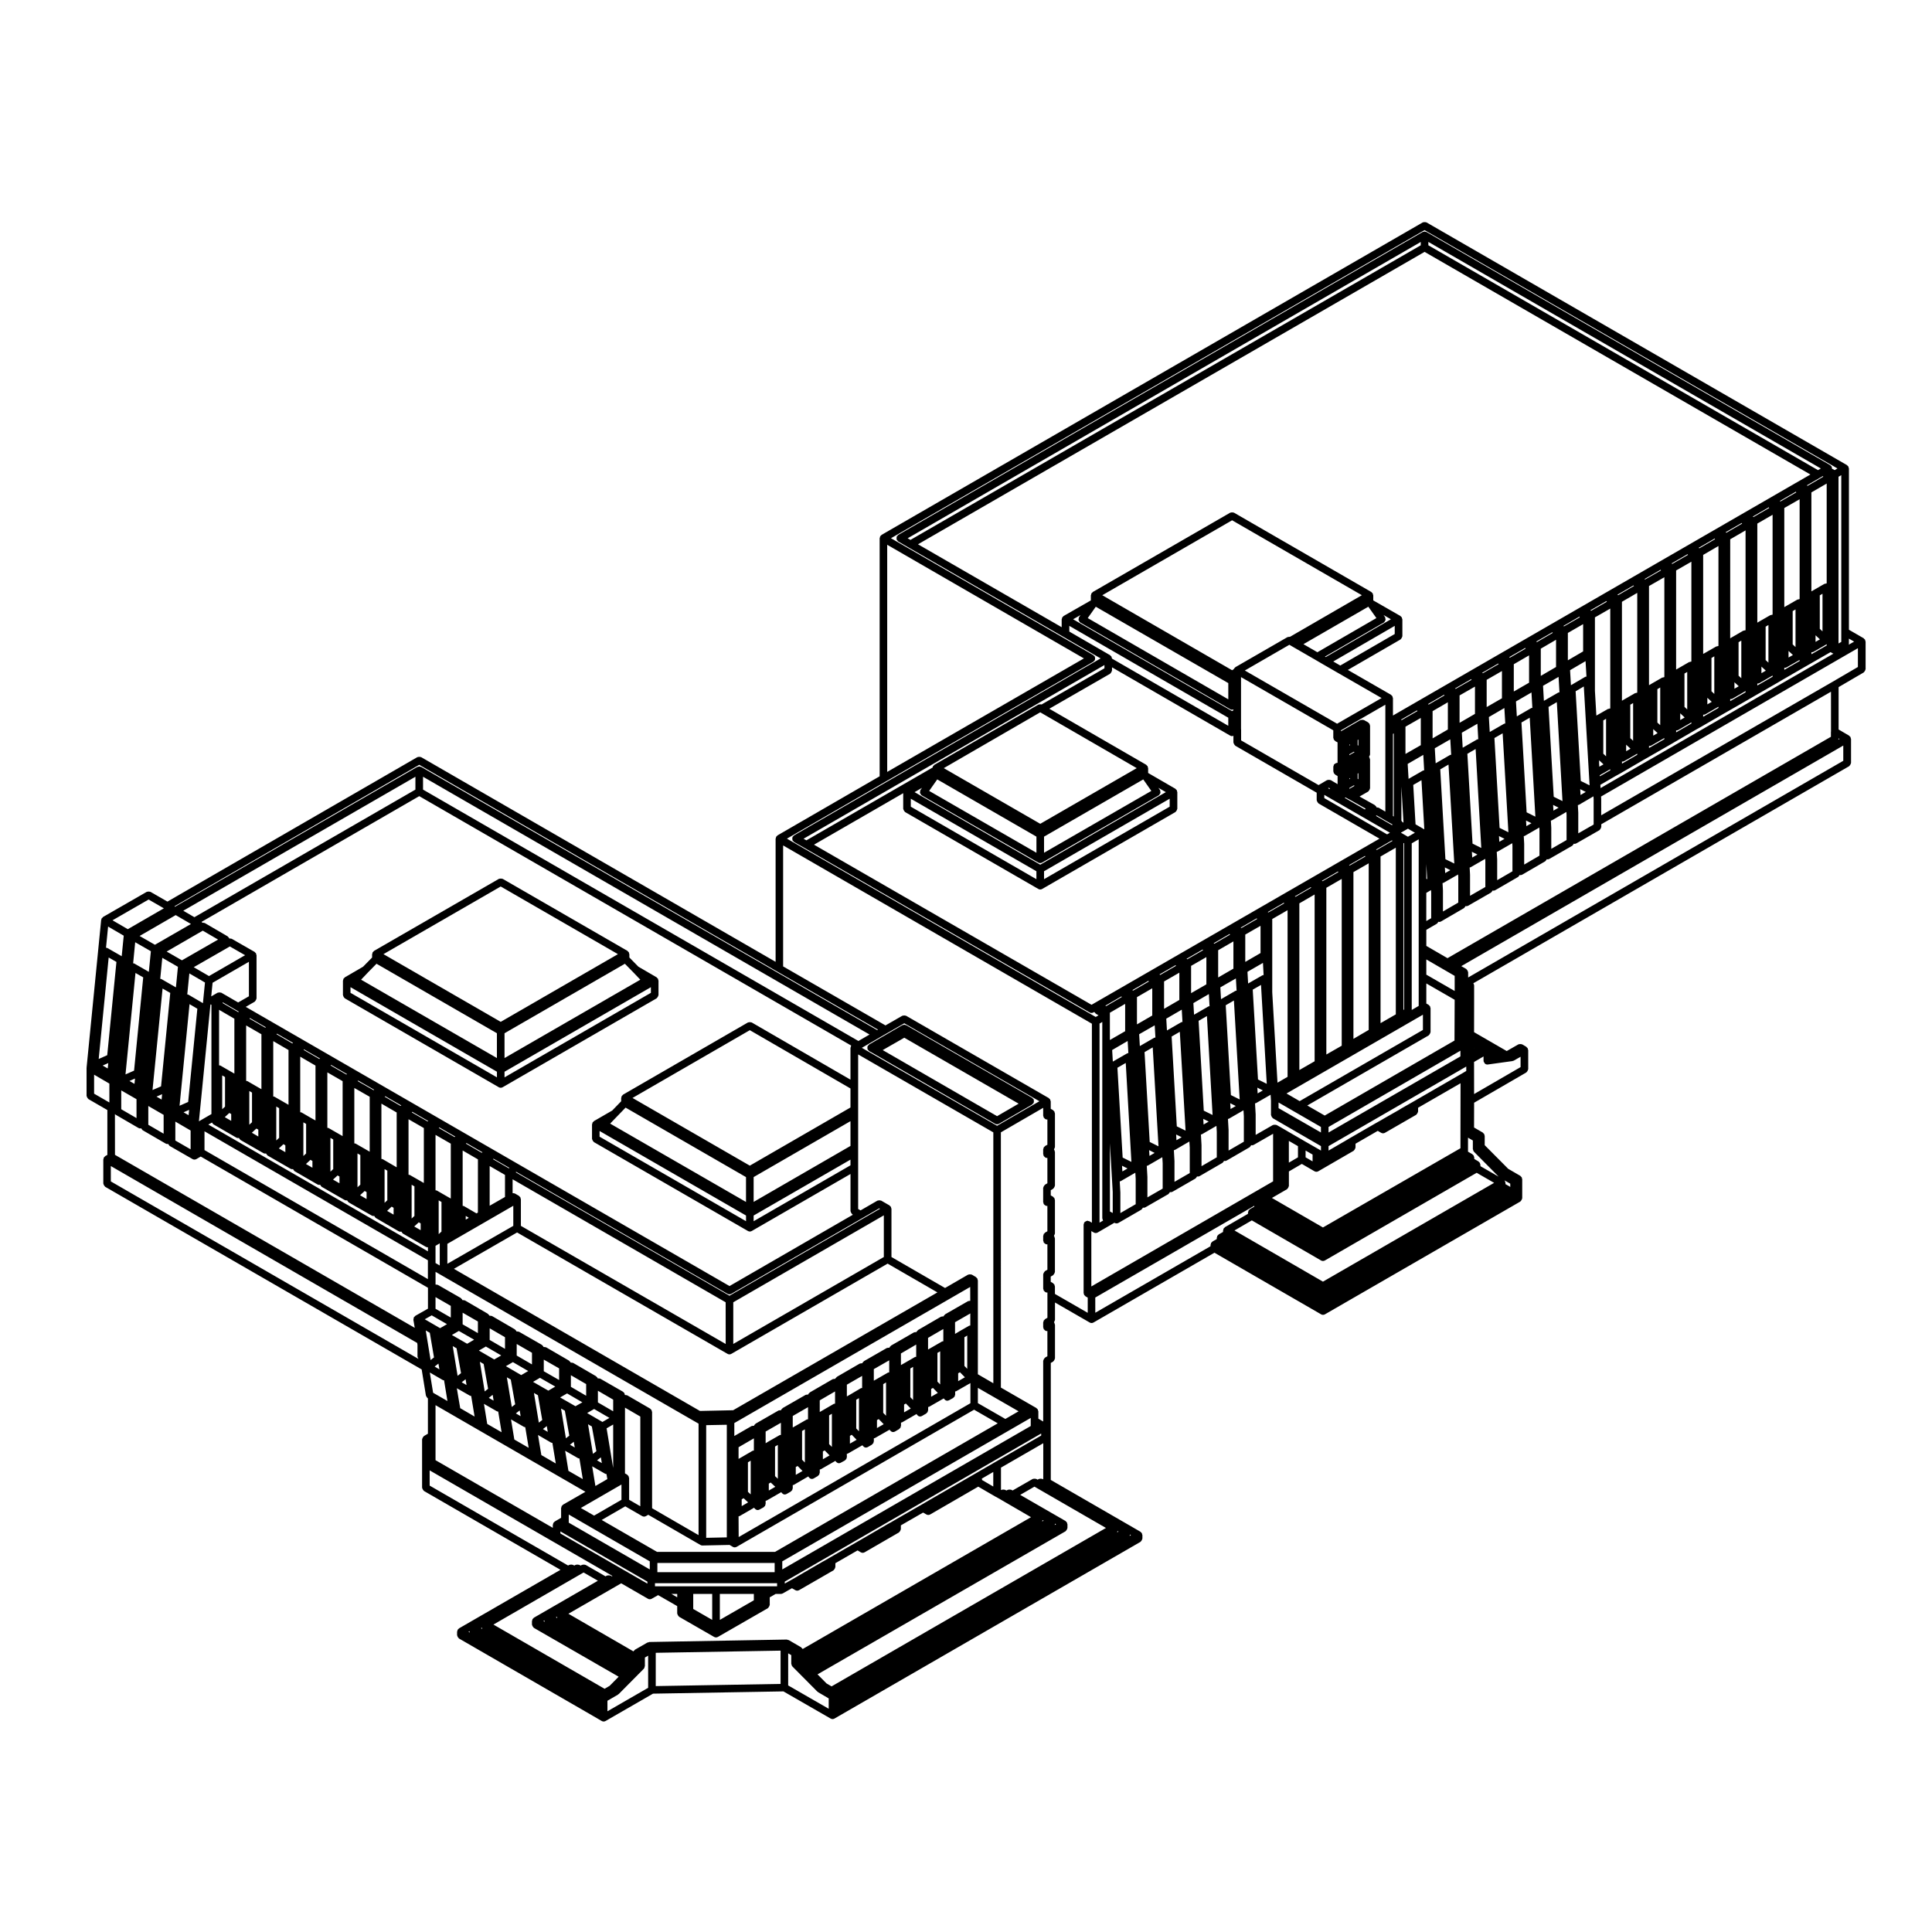 <?xml version="1.0" encoding="UTF-8"?>
<!-- Uploaded to: ICON Repo, www.iconrepo.com, Generator: ICON Repo Mixer Tools -->
<svg fill="#000000" width="800px" height="800px" version="1.1" viewBox="144 144 512 512" xmlns="http://www.w3.org/2000/svg">
 <g>
  <path d="m638.27 313.64c-0.02-0.047 0.004-0.09-0.02-0.133-0.023-0.039-0.082-0.047-0.105-0.086-0.055-0.074-0.105-0.121-0.18-0.18-0.035-0.031-0.039-0.082-0.086-0.105l-3.894-2.246v-42.754c0-0.051-0.051-0.082-0.055-0.125-0.016-0.09-0.035-0.156-0.07-0.246-0.016-0.047 0.004-0.09-0.016-0.133-0.031-0.047-0.082-0.047-0.105-0.086-0.059-0.07-0.105-0.117-0.176-0.176-0.039-0.023-0.039-0.082-0.086-0.105l-111.44-64.328c-0.039-0.023-0.09 0-0.125-0.02-0.125-0.051-0.238-0.051-0.371-0.051-0.137 0-0.246 0-0.371 0.051-0.039 0.02-0.09-0.004-0.125 0.02l-143.43 82.816c-0.039 0.023-0.047 0.082-0.082 0.105-0.074 0.059-0.125 0.105-0.18 0.18-0.031 0.039-0.086 0.039-0.105 0.086-0.023 0.039 0 0.09-0.016 0.133-0.035 0.086-0.055 0.152-0.066 0.242-0.004 0.051-0.051 0.082-0.051 0.125v63.102l-27.074 15.66c-0.039 0.023-0.047 0.082-0.082 0.105-0.074 0.059-0.121 0.105-0.18 0.18-0.031 0.039-0.082 0.039-0.105 0.086s0 0.09-0.016 0.133c-0.035 0.086-0.055 0.152-0.066 0.242-0.004 0.051-0.051 0.082-0.051 0.125v32.641l-93.934-54.246c-0.039-0.023-0.09 0-0.133-0.02-0.117-0.051-0.234-0.051-0.371-0.051-0.133 0-0.246 0-0.367 0.051-0.047 0.02-0.09-0.004-0.133 0.02l-66.234 38.285-4.484-2.582c-0.039-0.023-0.09 0-0.137-0.02-0.121-0.051-0.227-0.051-0.363-0.051-0.137 0-0.242-0.004-0.363 0.047-0.047 0.02-0.102-0.004-0.141 0.02l-11.578 6.66c-0.035 0.02-0.035 0.066-0.066 0.09-0.066 0.047-0.098 0.105-0.145 0.16-0.047 0.051-0.117 0.059-0.156 0.117-0.023 0.047 0 0.09-0.016 0.133-0.031 0.074-0.059 0.121-0.074 0.195-0.004 0.035-0.039 0.051-0.039 0.082l-3.867 39.164c0 0.02 0.016 0.031 0.016 0.051s-0.02 0.031-0.02 0.051v7.359c0 0.051 0.047 0.082 0.051 0.125 0.016 0.125 0.074 0.223 0.141 0.336 0.066 0.117 0.121 0.215 0.227 0.301 0.035 0.023 0.039 0.082 0.082 0.105l5.012 2.898v11.887l-0.57 0.316c-0.047 0.023-0.051 0.086-0.09 0.109-0.074 0.059-0.125 0.105-0.18 0.18-0.031 0.039-0.086 0.039-0.105 0.086-0.02 0.039 0 0.086-0.016 0.121-0.035 0.086-0.051 0.152-0.059 0.246-0.012 0.051-0.055 0.082-0.055 0.133v6.398c0 0.051 0.047 0.082 0.051 0.125 0.016 0.133 0.074 0.227 0.141 0.336 0.07 0.117 0.121 0.215 0.227 0.301 0.035 0.023 0.039 0.082 0.082 0.105l83.871 48.402 1.125 6.938c0 0.016 0.016 0.02 0.02 0.035 0.016 0.082 0.082 0.125 0.109 0.195 0.074 0.16 0.152 0.312 0.293 0.406 0.02 0.016 0.016 0.039 0.039 0.055l0.066 0.039v9.363l-1.043 0.609c-0.039 0.023-0.047 0.082-0.082 0.105-0.105 0.082-0.156 0.18-0.227 0.301-0.066 0.109-0.121 0.207-0.141 0.336-0.004 0.047-0.051 0.074-0.051 0.121v12.84c0 0.051 0.047 0.082 0.055 0.125 0.016 0.133 0.074 0.227 0.141 0.336 0.07 0.117 0.121 0.215 0.227 0.301 0.035 0.023 0.039 0.082 0.082 0.105l36.172 20.887-26.902 15.523c-0.039 0.023-0.047 0.082-0.082 0.105-0.074 0.059-0.125 0.105-0.18 0.18-0.031 0.039-0.086 0.039-0.105 0.086-0.023 0.039 0 0.09-0.016 0.133-0.035 0.086-0.055 0.152-0.066 0.242-0.004 0.051-0.051 0.082-0.051 0.125v0.945c0 0.051 0.047 0.082 0.051 0.125 0.016 0.125 0.074 0.223 0.141 0.336 0.066 0.117 0.121 0.215 0.227 0.301 0.035 0.023 0.039 0.082 0.082 0.105l36.719 21.211v0.004l1.117 0.648c0.16 0.098 0.332 0.137 0.508 0.137s0.344-0.047 0.504-0.137l12.574-7.246 34.562-0.598 12.52 7.203c0.156 0.09 0.328 0.133 0.504 0.133 0.176 0 0.344-0.047 0.504-0.137l1.109-0.641 79.988-46.188c0.047-0.023 0.051-0.082 0.086-0.105 0.105-0.086 0.16-0.18 0.23-0.301 0.066-0.109 0.121-0.207 0.137-0.336 0.012-0.051 0.055-0.082 0.055-0.125v-0.938c0-0.051-0.047-0.082-0.055-0.125-0.012-0.09-0.031-0.156-0.066-0.242-0.016-0.047 0.004-0.098-0.016-0.133-0.031-0.047-0.082-0.047-0.105-0.086-0.059-0.074-0.105-0.121-0.18-0.18-0.035-0.023-0.039-0.082-0.086-0.105l-23.773-13.734v-31.004l0.609-0.348c0.039-0.023 0.039-0.082 0.082-0.105 0.105-0.086 0.156-0.18 0.227-0.301 0.07-0.109 0.125-0.207 0.141-0.336 0.012-0.051 0.055-0.082 0.055-0.125v-8.906c0-0.051-0.047-0.082-0.055-0.125-0.012-0.098-0.031-0.16-0.07-0.246-0.016-0.047 0.004-0.098-0.016-0.133-0.023-0.039-0.082-0.047-0.105-0.082-0.012-0.016-0.004-0.039-0.02-0.055 0.039-0.051 0.039-0.117 0.07-0.172 0.07-0.109 0.125-0.207 0.141-0.336 0.012-0.051 0.055-0.082 0.055-0.125v-4.625l9.199 5.301c0.156 0.098 0.324 0.137 0.504 0.137 0.168 0 0.344-0.047 0.504-0.137l32.047-18.496 28.27 16.328c0.16 0.098 0.332 0.137 0.508 0.137s0.344-0.047 0.508-0.137l51.777-29.887c0.039-0.023 0.039-0.082 0.082-0.105 0.105-0.086 0.156-0.18 0.227-0.301 0.07-0.109 0.125-0.207 0.141-0.336 0.012-0.051 0.055-0.082 0.055-0.125v-5.078c0-0.051-0.047-0.082-0.055-0.125-0.012-0.086-0.023-0.145-0.055-0.227-0.02-0.047 0.012-0.09-0.016-0.125-0.023-0.051-0.086-0.055-0.109-0.098-0.059-0.082-0.105-0.133-0.188-0.188-0.035-0.031-0.039-0.086-0.082-0.105l-3.211-1.863-6.227-6.266v-2.469c0-0.051-0.047-0.082-0.055-0.125-0.012-0.09-0.031-0.156-0.066-0.242-0.02-0.047 0.012-0.09-0.02-0.133-0.02-0.047-0.074-0.047-0.105-0.086-0.059-0.074-0.105-0.121-0.18-0.18-0.039-0.023-0.039-0.082-0.082-0.105l-2.316-1.344 0.016-6.566 13.828-8.016c0.047-0.023 0.047-0.082 0.086-0.105 0.105-0.086 0.156-0.18 0.227-0.301 0.07-0.121 0.125-0.211 0.141-0.336 0.004-0.051 0.055-0.082 0.055-0.125v-5.066c0-0.051-0.051-0.074-0.051-0.117-0.016-0.098-0.035-0.156-0.07-0.246-0.02-0.047 0.004-0.098-0.02-0.137-0.023-0.039-0.082-0.047-0.105-0.086-0.055-0.07-0.102-0.121-0.172-0.176-0.035-0.031-0.035-0.082-0.074-0.105l-1.094-0.648c-0.047-0.023-0.102 0-0.141-0.02-0.121-0.055-0.23-0.055-0.359-0.055-0.137 0-0.246-0.004-0.371 0.047-0.047 0.02-0.102-0.004-0.137 0.02l-3.098 1.777-8.656-5.004 0.016-8.973v-3.481c0-0.051-0.051-0.086-0.055-0.133-0.016-0.133-0.074-0.227-0.141-0.336-0.004-0.012-0.012-0.023-0.016-0.039l99.59-57.52c0.039-0.023 0.039-0.082 0.082-0.105 0.105-0.086 0.156-0.18 0.227-0.301 0.07-0.109 0.125-0.207 0.141-0.336 0.012-0.051 0.055-0.082 0.055-0.125v-6.367c0-0.051-0.047-0.082-0.051-0.121-0.016-0.09-0.035-0.156-0.07-0.242-0.02-0.047 0.012-0.098-0.02-0.137-0.02-0.047-0.074-0.047-0.105-0.086-0.055-0.074-0.105-0.121-0.176-0.176-0.035-0.031-0.039-0.086-0.086-0.105l-2.785-1.633v-11.23l6.648-3.883c0.039-0.023 0.039-0.082 0.082-0.105 0.105-0.082 0.156-0.18 0.227-0.301 0.07-0.109 0.125-0.207 0.141-0.336 0.004-0.047 0.055-0.074 0.055-0.121v-7.309c0-0.051-0.051-0.082-0.055-0.125-0.012-0.129-0.031-0.191-0.062-0.277zm-454.89 68.742 4.047 2.332-9.559 5.527-4.051-2.352zm71.723-35.699 94.934 54.836h0.004l26.633 15.348-0.215 0.125-120.85-69.758c-0.047-0.023-0.09 0-0.137-0.02-0.086-0.035-0.152-0.055-0.238-0.066-0.051-0.012-0.082-0.055-0.133-0.055-0.051 0-0.082 0.047-0.133 0.055-0.09 0.012-0.156 0.031-0.238 0.066-0.047 0.02-0.098-0.004-0.137 0.02l-64.258 37.082c-0.016-0.039 0.004-0.082-0.016-0.109-0.012-0.02-0.039-0.02-0.055-0.047zm128.54 68.5 35.812 20.656-11.219 6.504-35.836-20.66 4.566-2.656v-0.004l2.211-1.273c0-0.004 0.004-0.004 0.012-0.004zm37.316 78.402c-0.047 0.023-0.047 0.082-0.086 0.105-0.07 0.059-0.121 0.105-0.176 0.18-0.031 0.039-0.086 0.039-0.105 0.086-0.023 0.039 0 0.09-0.02 0.133-0.035 0.086-0.051 0.152-0.066 0.242-0.004 0.051-0.055 0.082-0.055 0.125v1.289c0 0.102 0.082 0.16 0.105 0.25 0.02 0.09-0.012 0.176 0.035 0.258 0.02 0.035 0.07 0.023 0.098 0.055 0.18 0.258 0.438 0.449 0.777 0.449 0.031 0 0.066-0.023 0.102-0.031v6.695l-0.605 0.348c-0.047 0.023-0.047 0.082-0.086 0.105-0.105 0.086-0.156 0.18-0.227 0.301-0.07 0.109-0.125 0.207-0.141 0.336-0.004 0.051-0.055 0.082-0.055 0.125v16.078l-1.281-0.746v-1.949c0-0.051-0.051-0.082-0.055-0.125-0.016-0.09-0.035-0.156-0.066-0.242-0.02-0.047 0.004-0.09-0.02-0.133-0.023-0.039-0.082-0.047-0.105-0.086-0.055-0.074-0.105-0.121-0.18-0.18-0.035-0.031-0.039-0.082-0.086-0.105l-9.418-5.426-0.004-67.637 11.211-6.5v2.09c0 0.102 0.082 0.16 0.105 0.25 0.02 0.09-0.012 0.176 0.035 0.258 0.02 0.035 0.07 0.023 0.098 0.055 0.18 0.258 0.438 0.449 0.777 0.449 0.031 0 0.066-0.023 0.102-0.031v6.715l-0.586 0.316c-0.047 0.023-0.051 0.082-0.09 0.105-0.082 0.059-0.133 0.105-0.191 0.188-0.031 0.035-0.082 0.039-0.105 0.082-0.023 0.039 0 0.086-0.016 0.121-0.039 0.09-0.059 0.156-0.07 0.246-0.012 0.055-0.059 0.086-0.059 0.137v1.301c0 0.102 0.082 0.16 0.105 0.25 0.02 0.09-0.012 0.176 0.035 0.258 0.02 0.035 0.07 0.023 0.098 0.055 0.18 0.258 0.438 0.449 0.777 0.449 0.031 0 0.066-0.023 0.102-0.031v6.734l-0.613 0.359c-0.039 0.023-0.047 0.082-0.082 0.105-0.105 0.082-0.156 0.176-0.227 0.297-0.07 0.121-0.125 0.211-0.141 0.336-0.004 0.051-0.055 0.082-0.055 0.125v3.785c0 0.098 0.082 0.152 0.102 0.238 0.02 0.086-0.016 0.172 0.031 0.25 0.031 0.059 0.09 0.086 0.133 0.133 0.039 0.055 0.074 0.09 0.121 0.125 0.18 0.152 0.395 0.262 0.629 0.262 0.031 0 0.066-0.023 0.102-0.023v6.723l-0.609 0.359c-0.039 0.023-0.047 0.082-0.082 0.105-0.074 0.055-0.121 0.105-0.176 0.176-0.031 0.039-0.086 0.039-0.105 0.086s0 0.09-0.02 0.137c-0.035 0.086-0.055 0.145-0.066 0.238-0.004 0.051-0.055 0.082-0.055 0.125v1.25c0 0.098 0.082 0.152 0.102 0.238 0.02 0.086-0.016 0.172 0.031 0.25 0.031 0.059 0.09 0.086 0.133 0.133 0.039 0.055 0.074 0.09 0.121 0.125 0.18 0.152 0.395 0.262 0.629 0.262 0.031 0 0.066-0.023 0.102-0.023v6.731l-0.605 0.348c-0.047 0.023-0.047 0.082-0.086 0.105-0.105 0.086-0.156 0.18-0.227 0.301-0.07 0.109-0.125 0.207-0.141 0.336-0.004 0.051-0.055 0.082-0.055 0.125v3.832c0 0.098 0.082 0.156 0.105 0.246 0.023 0.086-0.016 0.176 0.035 0.258 0.02 0.035 0.074 0.023 0.102 0.055 0.18 0.262 0.438 0.453 0.777 0.453 0.031 0 0.066-0.023 0.102-0.031v6.707zm-118.51 69.328-16.973 9.801c-0.039 0.023-0.047 0.082-0.082 0.105-0.074 0.059-0.121 0.105-0.18 0.18-0.023 0.039-0.082 0.039-0.105 0.086-0.023 0.039 0 0.09-0.016 0.133-0.035 0.086-0.055 0.152-0.066 0.242-0.012 0.051-0.055 0.082-0.055 0.125v0.953c0 0.051 0.047 0.082 0.055 0.125 0.016 0.133 0.074 0.223 0.137 0.332 0.07 0.121 0.125 0.223 0.238 0.309 0.035 0.031 0.035 0.082 0.082 0.105l22.465 12.938-2.394 2.422-1.336 0.781-29.457-17.02 23.566-13.617 0.336-0.18zm-30.648 12.711c0.004 0.02-0.012 0.039-0.004 0.059l-0.328-0.188 0.281-0.16v0.16c0 0.047 0.043 0.078 0.051 0.129zm-96.945-176.7-2.438 24.711-2.262 1.004 2.644-26.895zm80.246-43.938 114.51 66.121c-0.023 0.035-0.074 0.035-0.098 0.074-0.023 0.047 0 0.09-0.016 0.137-0.035 0.086-0.055 0.145-0.066 0.238-0.004 0.051-0.051 0.082-0.051 0.125v8.438l-26.168-15.156c-0.039-0.023-0.09 0-0.133-0.02-0.125-0.051-0.238-0.051-0.371-0.051-0.133 0-0.242 0-0.363 0.051-0.047 0.02-0.098-0.004-0.137 0.02l-33.094 19.129c-0.039 0.023-0.047 0.082-0.082 0.105-0.074 0.059-0.121 0.105-0.18 0.18-0.023 0.039-0.082 0.039-0.105 0.086s0 0.09-0.016 0.133c-0.035 0.086-0.055 0.152-0.066 0.242-0.004 0.051-0.051 0.082-0.051 0.125v0.887l-2.379 2.457-4.848 2.801c-0.039 0.023-0.047 0.082-0.082 0.105-0.074 0.059-0.125 0.105-0.18 0.18-0.031 0.039-0.086 0.039-0.105 0.086-0.02 0.047 0 0.09-0.016 0.133-0.035 0.086-0.055 0.152-0.066 0.242-0.004 0.051-0.051 0.082-0.051 0.125v3.828c0 0.051 0.047 0.082 0.051 0.125 0.016 0.133 0.074 0.227 0.141 0.336 0.07 0.117 0.121 0.215 0.227 0.301 0.035 0.023 0.039 0.082 0.082 0.105l40.824 23.559c0.16 0.098 0.332 0.137 0.504 0.137s0.344-0.047 0.504-0.137l26.168-15.109v9.848c0 0.051 0.047 0.082 0.051 0.125 0.02 0.133 0.082 0.227 0.145 0.344 0.066 0.117 0.121 0.211 0.227 0.297 0.035 0.031 0.039 0.086 0.086 0.105l0.133 0.074-32.707 18.906-128.2-73.988 2.348-1.355c0.047-0.023 0.047-0.082 0.086-0.105 0.105-0.086 0.16-0.18 0.227-0.301 0.066-0.109 0.121-0.207 0.141-0.336 0.004-0.051 0.055-0.082 0.055-0.125v-11.473c0-0.051-0.047-0.082-0.055-0.125-0.012-0.09-0.031-0.156-0.066-0.242-0.016-0.047 0.004-0.098-0.016-0.137-0.02-0.039-0.082-0.047-0.109-0.086-0.055-0.07-0.105-0.117-0.176-0.176-0.035-0.031-0.039-0.086-0.086-0.105l-6.074-3.481c-0.047-0.023-0.098 0-0.145-0.02-0.121-0.051-0.23-0.047-0.363-0.047-0.051 0-0.102-0.023-0.145-0.02-0.012-0.023-0.035-0.035-0.047-0.059-0.016-0.047 0.004-0.09-0.016-0.133-0.02-0.039-0.082-0.047-0.105-0.086-0.055-0.074-0.105-0.121-0.176-0.176-0.035-0.031-0.039-0.086-0.082-0.105l-6.062-3.531c-0.047-0.023-0.098 0-0.141-0.02-0.121-0.051-0.23-0.051-0.367-0.051-0.074 0-0.145-0.047-0.215-0.031 0-0.004-0.004-0.004-0.012-0.012-0.016-0.047 0.004-0.098-0.016-0.133-0.016-0.035-0.059-0.035-0.082-0.066zm121.91 109.23 0.203 0.117-39.902 23.043-56.629-32.691c0.035-0.055 0.09-0.098 0.109-0.145l56.008 32.336c0.16 0.098 0.332 0.137 0.504 0.137s0.344-0.047 0.504-0.137l34.734-20.07zm41.129 73.758 0.324 0.191c0 0.004 0.004 0 0.012 0.004 0 0 0 0.004 0.004 0.004l18.609 10.75-72.715 41.984-1.324-0.77-2.398-2.418 65.73-37.918c0.039-0.023 0.039-0.082 0.082-0.105 0.105-0.086 0.156-0.18 0.227-0.301 0.07-0.109 0.125-0.207 0.141-0.336 0.012-0.051 0.055-0.082 0.055-0.125v-0.984c0-0.051-0.047-0.082-0.055-0.125-0.012-0.09-0.031-0.156-0.066-0.242-0.02-0.047 0.012-0.098-0.02-0.133-0.02-0.047-0.082-0.047-0.105-0.086-0.055-0.074-0.105-0.121-0.176-0.18-0.039-0.023-0.039-0.082-0.082-0.105l-12.02-6.926zm-64.918 40.781c-0.012-0.012-0.02-0.012-0.031-0.02l-0.203-0.109c-0.066-0.039-0.137-0.004-0.211-0.023-0.105-0.031-0.18-0.121-0.309-0.105l-36.398 0.648c-0.09 0-0.145 0.082-0.23 0.105-0.086 0.02-0.172-0.016-0.25 0.031l-3.305 1.891c-0.047 0.023-0.047 0.082-0.086 0.105-0.074 0.059-0.121 0.105-0.18 0.18-0.031 0.039-0.086 0.039-0.105 0.086-0.02 0.035 0 0.082-0.016 0.109l-17.266-9.992 13.66-7.875c0.004-0.004 0.012-0.004 0.016-0.004l0.312-0.188 7.082 4.09c0.16 0.098 0.332 0.137 0.504 0.137 0.172 0 0.336-0.047 0.5-0.133l1.699-0.961 5.059 2.906v1.965c0 0.051 0.047 0.082 0.055 0.125 0.016 0.133 0.074 0.227 0.141 0.336 0.07 0.117 0.121 0.215 0.227 0.301 0.039 0.031 0.039 0.086 0.086 0.105l9.273 5.336c0.156 0.09 0.328 0.133 0.504 0.133 0.176 0 0.344-0.047 0.504-0.133l13.227-7.609c0.047-0.023 0.047-0.082 0.086-0.105 0.105-0.086 0.16-0.18 0.227-0.301 0.066-0.109 0.121-0.207 0.141-0.336 0.004-0.051 0.055-0.082 0.055-0.125l-0.008-2.012 1.578-0.91h1.387c0.172 0 0.344-0.047 0.5-0.133l2.422-1.375 0.898 0.516c0.156 0.09 0.328 0.133 0.5 0.133s0.344-0.047 0.504-0.137l9.109-5.254c0.039-0.023 0.047-0.082 0.082-0.105 0.105-0.086 0.16-0.18 0.227-0.301 0.066-0.109 0.125-0.207 0.141-0.336 0.004-0.051 0.051-0.082 0.051-0.125v-1.023l5.879-3.391 0.855 0.504c0.16 0.098 0.332 0.137 0.508 0.137 0.172 0 0.344-0.047 0.504-0.137l9.109-5.266c0.039-0.023 0.047-0.082 0.082-0.105 0.105-0.086 0.16-0.18 0.227-0.301s0.125-0.211 0.141-0.336c0.004-0.051 0.051-0.082 0.051-0.125v-1.008l5.891-3.391 0.875 0.504c0.156 0.09 0.328 0.133 0.5 0.133s0.344-0.047 0.504-0.137l12.734-7.367 4.469 2.594c0.012 0.004 0.016 0 0.02 0.004 0.004 0 0 0.012 0.012 0.012l0.805 0.438 8.68 5.043-60.539 34.953c-0.016-0.035 0.004-0.074-0.016-0.105-0.023-0.047-0.082-0.047-0.105-0.086-0.055-0.074-0.105-0.121-0.18-0.18-0.035-0.031-0.039-0.086-0.086-0.105zm-151.43-185.76-9.578 5.5-4.047-2.324 8.957-5.184h0.004l0.609-0.352zm7.16 4.141-9.566 5.531-4.047-2.352 8.973-5.148v-0.004h0.004l0.59-0.344zm169.27 79.984-39.898 23.039v-11.043l39.898-23.039zm-41.918 23.043-54.266-31.301v-7.074c0-0.051-0.047-0.082-0.051-0.125-0.012-0.09-0.031-0.152-0.066-0.238-0.016-0.051 0.004-0.098-0.016-0.137-0.02-0.039-0.082-0.047-0.105-0.086-0.055-0.074-0.105-0.121-0.176-0.176-0.035-0.031-0.039-0.086-0.082-0.105l-1.109-0.648c-0.047-0.031-0.105 0-0.156-0.02-0.117-0.051-0.223-0.051-0.348-0.051-0.031 0-0.055-0.016-0.086-0.012v-3.672l56.461 32.598 0.008 11.047zm-44.633 72.574c0 0.023-0.012 0.051-0.004 0.07l-0.344-0.195 0.301-0.172v0.172c-0.004 0.047 0.043 0.074 0.047 0.125zm2.965-38.953-0.469-2.902-0.402-2.418 3.387 1.945c0.121 0.07 0.258 0.09 0.398 0.105l0.891 5.461zm-7.172-4.172-0.484-2.867-0.402-2.457 3.406 1.984c0.125 0.074 0.262 0.098 0.402 0.105l0.902 5.457zm-7.164-4.125-0.469-2.856v-0.004l-0.414-2.473 3.402 1.961c0.117 0.07 0.246 0.086 0.379 0.105l0.906 5.465zm-7.184-4.133-0.469-2.902-0.398-2.418 3.387 1.945c0.121 0.07 0.258 0.09 0.395 0.105l0.898 5.473zm-7.152-4.172-0.5-2.871v-0.004l-0.398-2.414 3.406 1.949c0.121 0.07 0.262 0.09 0.395 0.105l0.902 5.453zm-84.012-114.17-2.422 24.719-2.273 0.996 2.644-26.887zm17.996 7.25c0.023 0 0.055-0.02 0.082-0.023v29l-3.316 1.918 3.059-30.996c0.07 0.016 0.105 0.102 0.176 0.102zm6.656 1.438c0.004 0 0.004 0 0 0l0.699 0.402-0.191 0.109-4.156-2.414c0.016-0.023 0.059-0.02 0.074-0.047 0.02-0.039 0-0.082 0.016-0.117 0-0.004 0.004-0.004 0.004-0.004zm137.17 156.39-9.012 5.195v-6.883h9.012zm-11.035 5.191-5.027-2.891v-3.988h5.027zm16.562-8.898h-31.727v-0.816h32.363v0.816zm-31.09-3.738v-2.449h31.078v2.449zm31.184-5.383h-31.277l-14.664-8.457 6.246-3.613 4.481 2.586c0.16 0.098 0.332 0.137 0.504 0.137s0.344-0.047 0.504-0.137l0.605-0.348 13.836 8.004c0.156 0.098 0.332 0.137 0.504 0.137h0.02l7.195-0.152 0.84 0.504c0.16 0.102 0.336 0.141 0.52 0.141 0.172 0 0.344-0.047 0.504-0.137l62.93-36.344 6.273 3.613zm-138.61-121.72v7.856l-0.719 0.664v-8.938zm7.191 4.137v7.844l-0.762 0.707v-8.984zm7.148 4.164v7.84l-0.727 0.672v-8.926zm7.184 4.129v7.848l-0.742 0.68v-8.953zm7.184 4.133v7.84l-0.754 0.695v-8.969zm7.152 4.129v7.844l-0.727 0.68v-8.941zm7.184 4.156v7.848l-0.742 0.684v-8.953zm7.168 4.141v7.844l-0.742 0.684v-8.953zm7.164 4.133v0.117l-0.734 0.43v-0.977zm-8.742 12.055v-4.57l0.324-0.188c0-0.004 0.004-0.004 0.012-0.004l0.781-0.457 0.004-0.004v5.871zm-55.781-49.297v7.84l-0.754 0.691v-8.961zm51.34 38.5 0.504 0.293v1.793l-1.707-0.977zm-7.191-4.156 0.523 0.312v1.809l-1.723-0.988zm-7.144-4.144 0.504 0.289v1.844l-1.727-1.008zm-7.184-4.117 0.504 0.281v1.793l-1.703-0.977zm-7.184-4.141 0.52 0.301v1.793l-1.715-0.984zm-7.16-4.148 0.508 0.301v1.82l-1.727-0.992zm-7.172-4.141 0.516 0.293v1.82l-1.715-1.004zm-7.164-4.133 0.492 0.289v1.805l-1.703-0.984zm1.328-10.434-0.953-0.543-2.769-1.594c-0.082-0.051-0.176-0.012-0.262-0.035-0.02-0.004-0.039-0.02-0.066-0.023v-14.707l4.055 2.359v14.543zm123.02 92.77v29.543l-12.316-7.129v-25.523c0-0.051-0.047-0.082-0.055-0.125-0.012-0.09-0.031-0.156-0.066-0.242-0.016-0.051 0.004-0.102-0.02-0.141-0.023-0.039-0.074-0.047-0.105-0.082-0.055-0.074-0.105-0.121-0.176-0.176-0.035-0.031-0.039-0.082-0.082-0.105l-6.09-3.531c-0.047-0.023-0.098 0-0.137-0.02-0.125-0.055-0.242-0.055-0.379-0.051-0.023 0-0.051-0.016-0.082-0.012 0-0.047-0.039-0.074-0.047-0.109-0.012-0.09-0.031-0.156-0.066-0.242-0.016-0.047 0.004-0.098-0.016-0.133-0.023-0.047-0.082-0.047-0.105-0.086-0.055-0.074-0.105-0.121-0.18-0.18-0.035-0.031-0.039-0.086-0.086-0.105l-6.062-3.481c-0.039-0.02-0.086 0-0.121-0.016-0.117-0.051-0.23-0.047-0.359-0.047-0.07-0.004-0.137-0.039-0.207-0.031-0.004-0.016-0.023-0.023-0.035-0.047-0.016-0.047 0.012-0.098-0.016-0.137-0.023-0.039-0.074-0.047-0.105-0.086-0.055-0.07-0.105-0.117-0.176-0.172-0.035-0.031-0.039-0.086-0.082-0.105l-6.074-3.531c-0.047-0.023-0.098 0-0.141-0.02-0.125-0.055-0.242-0.055-0.379-0.051-0.059 0-0.117-0.035-0.176-0.023v-0.004c-0.016-0.039 0.004-0.09-0.016-0.125-0.023-0.047-0.086-0.051-0.117-0.098-0.055-0.074-0.105-0.125-0.18-0.18-0.035-0.031-0.039-0.086-0.082-0.105l-6.062-3.523c-0.047-0.023-0.09 0-0.137-0.02-0.125-0.055-0.23-0.051-0.367-0.051-0.066 0-0.133-0.039-0.203-0.023-0.004-0.02-0.023-0.031-0.031-0.047-0.016-0.047 0.004-0.098-0.016-0.133-0.023-0.047-0.082-0.047-0.105-0.086-0.055-0.074-0.105-0.121-0.176-0.18-0.039-0.031-0.039-0.086-0.086-0.105l-6.062-3.481c-0.039-0.023-0.09 0-0.137-0.016-0.121-0.055-0.238-0.051-0.371-0.051-0.059 0-0.117-0.035-0.176-0.023-0.004-0.016-0.031-0.031-0.035-0.047-0.016-0.051 0.004-0.102-0.02-0.141-0.02-0.039-0.074-0.047-0.105-0.082-0.055-0.07-0.105-0.117-0.176-0.172-0.035-0.031-0.039-0.086-0.082-0.105l-6.062-3.531c-0.047-0.023-0.09 0-0.137-0.02-0.125-0.055-0.242-0.055-0.383-0.051-0.066 0-0.133-0.039-0.195-0.023-0.016-0.039 0.004-0.082-0.012-0.117-0.023-0.051-0.086-0.055-0.117-0.098-0.055-0.082-0.105-0.133-0.18-0.188-0.035-0.031-0.039-0.086-0.082-0.105l-6.062-3.531c-0.047-0.023-0.098 0-0.137-0.02-0.125-0.055-0.238-0.055-0.379-0.051-0.059 0-0.117-0.035-0.176-0.023-0.004-0.016-0.023-0.023-0.031-0.047-0.016-0.039 0.004-0.09-0.016-0.125-0.023-0.047-0.082-0.047-0.105-0.086-0.055-0.074-0.105-0.125-0.18-0.188-0.039-0.031-0.039-0.086-0.086-0.105l-6.074-3.481c-0.039-0.023-0.09 0-0.133-0.016-0.125-0.055-0.242-0.051-0.379-0.051-0.031 0-0.059-0.016-0.098-0.012v-3.371zm13.082 10.242 0.734-0.434v8.941l-0.734-0.68zm7.184-4.18 0.742-0.422v8.961l-0.742-0.691zm7.164-4.121 0.742-0.43v8.793l-0.742-0.75zm7.168-4.129 0.734-0.434v8.793l-0.734-0.746zm7.184-4.141 0.727-0.43v8.781l-0.727-0.742zm7.148-4.148 0.754-0.438v8.816l-0.754-0.77zm7.188-4.141 0.734-0.43v8.785l-0.734-0.75zm7.184-4.133 0.73-0.422v8.781l-0.73-0.746zm1.555-3.098c-0.023 0.004-0.047 0.02-0.07 0.031-0.09 0.02-0.176-0.016-0.258 0.035l-2.734 1.578h-0.004l-0.973 0.559v-3.09l4.047-2.348v3.234zm-7.184 4.125c-0.02 0.004-0.035 0.02-0.059 0.023-0.086 0.02-0.176-0.016-0.258 0.035l-2.746 1.586h-0.004l-0.977 0.559v-3.078l4.047-2.363zm-7.148 4.133c-0.023 0.004-0.039 0.02-0.066 0.023-0.09 0.023-0.18-0.012-0.262 0.035l-2.777 1.594s0 0.004-0.004 0.004l-0.973 0.551v-3.066l4.082-2.332zm-7.184 4.133c-0.023 0.004-0.051 0.02-0.074 0.031-0.09 0.023-0.18-0.012-0.262 0.039l-2.727 1.613-0.977 0.559v-3.113l4.047-2.328-0.004 3.199zm-7.168 4.148c-0.023 0.004-0.051 0.02-0.074 0.031-0.09 0.023-0.176-0.016-0.258 0.035l-2.75 1.598-0.977 0.559v-3.09l4.055-2.359zm-7.172 4.144c-0.023 0.004-0.039 0.02-0.066 0.031-0.09 0.02-0.176-0.016-0.258 0.031l-2.762 1.582v0.004l-0.957 0.539v-3.055l4.047-2.332v3.199zm-7.18 4.141c-0.02 0.004-0.035 0.016-0.055 0.023-0.086 0.02-0.176-0.016-0.258 0.031l-2.754 1.57c-0.004 0.004-0.004 0.012-0.012 0.016-0.004 0-0.012-0.004-0.016 0l-0.953 0.578v-3.098l4.047-2.328zm-7.168 4.144c-0.023 0.004-0.047 0.02-0.074 0.031-0.086 0.023-0.176-0.016-0.258 0.035l-2.746 1.598-0.977 0.559v-3.09l4.062-2.359-0.004 3.227zm-3.223 12.93 0.504-0.293 1.203 1.109-1.707 0.992zm7.184-4.152 0.504-0.297 1.215 1.137-1.719 0.988zm7.148-4.402 0.484-0.277 1.305 1.324-1.789 1.031zm7.184-4.133 0.473-0.273 1.301 1.324-1.773 1.02zm7.168-4.137 0.484-0.277 1.289 1.324-1.777 1.023v-2.07zm7.164-4.16 0.469-0.273 1.316 1.352-1.785 1.023zm7.188-4.125 0.469-0.273 1.301 1.32-1.77 1.02zm7.168-4.137 0.48-0.273 1.293 1.328-1.773 1.012zm7.164-4.152 0.473-0.277 1.316 1.34-1.789 1.023zm-58.207 37.91c0.109-0.02 0.223-0.031 0.328-0.09l3.84-2.215c0.016 0.039-0.004 0.086 0.016 0.121 0.031 0.059 0.09 0.086 0.133 0.133 0.039 0.055 0.074 0.09 0.121 0.125 0.18 0.152 0.395 0.262 0.629 0.262 0.168 0 0.332-0.039 0.484-0.125l1.109-0.609c0.047-0.023 0.051-0.082 0.09-0.105 0.086-0.066 0.141-0.125 0.207-0.211 0.02-0.031 0.07-0.02 0.09-0.055 0.02-0.039 0-0.086 0.016-0.121 0.035-0.09 0.055-0.156 0.066-0.246 0.004-0.055 0.055-0.086 0.055-0.137v-0.852c0.109-0.02 0.223-0.031 0.328-0.09l3.836-2.207c0.016 0.047-0.004 0.09 0.016 0.125 0.02 0.039 0.074 0.023 0.102 0.059 0.188 0.258 0.438 0.449 0.777 0.449 0.172 0 0.344-0.047 0.5-0.133l1.117-0.641c0.047-0.023 0.047-0.082 0.086-0.105 0.086-0.066 0.133-0.121 0.191-0.207 0.023-0.035 0.082-0.02 0.102-0.059s0-0.09 0.016-0.133c0.035-0.086 0.051-0.152 0.066-0.242 0.004-0.051 0.051-0.082 0.051-0.125v-0.836c0.102-0.023 0.207-0.031 0.301-0.086l3.859-2.238c0.02 0.059-0.012 0.121 0.023 0.18 0.02 0.035 0.07 0.023 0.098 0.055 0.18 0.258 0.438 0.449 0.777 0.449 0.176 0 0.348-0.047 0.508-0.137l1.094-0.641c0.039-0.023 0.047-0.082 0.082-0.105 0.074-0.059 0.125-0.109 0.18-0.191 0.02-0.031 0.07-0.02 0.098-0.055 0.023-0.047 0-0.102 0.02-0.141 0.035-0.09 0.055-0.156 0.07-0.246 0.004-0.051 0.051-0.082 0.051-0.125v-0.863c0.109-0.02 0.223-0.031 0.324-0.09l3.844-2.211c0.012 0.035-0.012 0.074 0.012 0.105 0.031 0.059 0.09 0.09 0.133 0.137 0.039 0.055 0.074 0.098 0.125 0.133 0.18 0.152 0.395 0.262 0.625 0.262 0.16 0 0.328-0.039 0.48-0.121l1.109-0.598c0.047-0.023 0.051-0.086 0.098-0.109 0.086-0.066 0.141-0.125 0.203-0.211 0.023-0.031 0.074-0.02 0.098-0.055 0.02-0.039 0-0.086 0.016-0.117 0.035-0.09 0.051-0.156 0.066-0.25 0.004-0.051 0.055-0.086 0.055-0.137l-0.023-0.887c0.105-0.02 0.211-0.023 0.312-0.086l3.856-2.211c0.02 0.047-0.004 0.102 0.02 0.141 0.02 0.035 0.07 0.023 0.098 0.055 0.188 0.25 0.438 0.441 0.777 0.441 0.176 0 0.348-0.047 0.516-0.137l1.09-0.641c0.039-0.023 0.047-0.082 0.082-0.105 0.086-0.066 0.125-0.133 0.191-0.215 0.023-0.035 0.082-0.02 0.102-0.059 0.02-0.039 0-0.09 0.016-0.125 0.031-0.086 0.051-0.145 0.059-0.238 0.004-0.047 0.051-0.074 0.051-0.121v-0.816c0.109-0.02 0.223-0.031 0.328-0.09l3.875-2.215c0.016 0.051-0.012 0.105 0.02 0.152 0.02 0.035 0.07 0.023 0.098 0.055 0.188 0.25 0.438 0.441 0.777 0.441 0.176 0 0.348-0.047 0.508-0.137l1.09-0.641c0.039-0.023 0.047-0.082 0.082-0.105 0.074-0.059 0.125-0.109 0.18-0.191 0.023-0.031 0.074-0.02 0.098-0.055 0.023-0.047 0-0.102 0.02-0.145 0.035-0.086 0.055-0.152 0.07-0.246 0.004-0.047 0.051-0.074 0.051-0.121v-0.863c0.109-0.02 0.223-0.031 0.328-0.09l3.828-2.207c0.02 0.059-0.012 0.121 0.023 0.176 0.02 0.035 0.07 0.023 0.098 0.055 0.18 0.258 0.438 0.449 0.777 0.449 0.172 0 0.348-0.047 0.504-0.137l1.125-0.648c0.039-0.023 0.047-0.082 0.082-0.105 0.082-0.066 0.133-0.121 0.191-0.207 0.023-0.031 0.074-0.02 0.098-0.055 0.023-0.047 0-0.098 0.02-0.137 0.035-0.086 0.055-0.152 0.066-0.242 0.012-0.051 0.055-0.082 0.055-0.125v-0.863c0.105-0.02 0.211-0.031 0.312-0.086l3.844-2.207c0.016 0.035-0.004 0.07 0.012 0.105 0.02 0.039 0.074 0.023 0.102 0.059 0.18 0.262 0.438 0.465 0.781 0.465 0.168 0 0.332-0.039 0.488-0.125l1.09-0.598c0.047-0.023 0.051-0.086 0.09-0.109 0.086-0.059 0.137-0.117 0.203-0.203 0.02-0.031 0.074-0.02 0.098-0.055 0.023-0.039 0-0.09 0.02-0.125 0.035-0.09 0.051-0.156 0.066-0.246 0.012-0.055 0.055-0.086 0.055-0.137v-0.855c0.109-0.023 0.223-0.031 0.324-0.09l3.719-2.133v5.34l-61.414 35.469-0.031-5.492zm60.613-39.09-0.754-0.77v-7.609l0.754-0.438zm-63.719 19.555v25.113l-5.465 0.117v-29.855l5.465-0.105zm-63.848-25.465 4.066 2.363-1.855 1.062-4.066-2.359zm31.992 21.676 1.742-1.008v11.508zm-1.105-1.688-4.055-2.359 1.254-0.727h0.004l0.594-0.344 4.055 2.359zm-7.148-4.168-4.062-2.328 1.844-1.062 4.047 2.359zm-7.191-4.129-4.051-2.324 1.84-1.074 4.055 2.324zm-7.184-4.121-4.062-2.363 1.859-1.074 4.055 2.359zm18.719 13.621 1.199 6.543-0.91 0.711-1.301-7.844zm5.652-4.027-4.047-2.352v-3.09l4.047 2.352zm-7.16-4.121-4.047-2.363v-3.078l4.047 2.352zm-7.168-4.168-4.062-2.328v-3.082l4.062 2.328zm-7.191-4.133-4.047-2.352v-3.059l4.047 2.328zm-7.148-4.125-4.062-2.363v-3.082l4.062 2.359zm25.391 28.762 0.023 0.016 0.246 1.496-1.27-0.73zm-36.621-38.344 4.047 2.328v3.082l-4.047-2.328zm4.566 13.008 1.008 0.586 1.176 6.566-0.902 0.707zm7.152 4.113 1.039 0.598 1.168 6.555-0.898 0.707zm7.18 4.148 1.055 0.609 1.145 6.566-0.906 0.691zm7.18 4.129 1.012 0.574 1.18 6.609-0.902 0.707zm9.109 20.531-0.449-2.75-0.406-2.473 3.394 1.953c0.125 0.074 0.262 0.098 0.398 0.105l0.223 1.336zm-36.188-41.094 4.047 2.324-1.848 1.074-4.047-2.324zm45.062 38.836c-0.012-0.09-0.031-0.156-0.066-0.242-0.02-0.047 0.004-0.098-0.02-0.137-0.023-0.039-0.082-0.047-0.105-0.086-0.055-0.074-0.105-0.121-0.176-0.176-0.035-0.031-0.039-0.086-0.082-0.105l-0.59-0.344v-0.684l0.004-16.738 4.062 2.363v23.773l-2.969-1.715v-5.785c-0.008-0.055-0.047-0.078-0.059-0.125zm-45.668-34.242 1.184 6.59-0.91 0.711-1.293-7.879zm2.383 8.211 0.016 0.012 0.246 1.523-1.285-0.734zm7.148 4.148 0.047 0.023 0.238 1.492-1.281-0.734zm7.18 4.125 0.02 0.012 0.25 1.496-1.266-0.73zm7.184 4.152 0.023 0.016 0.246 1.5-1.281-0.746zm7.168 4.141 0.258 1.516-1.266-0.73zm105.08-30.812c-0.012 0.004-0.02 0.016-0.035 0.016-0.09 0.023-0.18-0.012-0.262 0.035l-2.777 1.594s0 0.004-0.004 0.012h-0.004l-0.961 0.57v-3.094l4.047-2.328zm0-6.539c-0.023-0.004-0.055 0.012-0.086 0.012-0.125 0-0.227 0-0.348 0.047-0.051 0.02-0.105-0.012-0.152 0.02l-6.062 3.481c-0.047 0.023-0.047 0.082-0.086 0.105-0.074 0.059-0.121 0.105-0.176 0.176-0.031 0.035-0.082 0.035-0.105 0.074-0.023 0.047 0 0.098-0.02 0.141-0.012 0.023-0.039 0.035-0.047 0.059-0.059-0.012-0.117 0.023-0.176 0.023-0.137 0-0.25-0.004-0.379 0.051-0.047 0.02-0.09-0.004-0.133 0.02l-6.07 3.523c-0.039 0.023-0.047 0.074-0.082 0.105-0.074 0.059-0.125 0.109-0.18 0.188-0.031 0.039-0.086 0.047-0.109 0.09-0.02 0.039 0 0.09-0.016 0.125 0 0.016-0.016 0.02-0.02 0.031-0.059-0.012-0.121 0.023-0.188 0.023-0.133 0.004-0.242 0-0.363 0.051-0.039 0.02-0.09-0.004-0.133 0.02l-6.062 3.492c-0.039 0.023-0.047 0.082-0.082 0.105-0.07 0.055-0.121 0.105-0.176 0.176-0.023 0.035-0.082 0.035-0.105 0.074-0.023 0.047 0 0.098-0.02 0.141-0.012 0.023-0.035 0.035-0.047 0.059-0.066-0.012-0.125 0.023-0.195 0.023-0.133 0-0.238-0.004-0.359 0.047-0.047 0.02-0.098-0.004-0.141 0.02l-6.062 3.481c-0.047 0.023-0.047 0.082-0.086 0.105-0.07 0.059-0.121 0.105-0.176 0.176-0.023 0.035-0.082 0.035-0.105 0.074-0.023 0.047 0 0.098-0.02 0.141-0.012 0.023-0.035 0.035-0.047 0.059-0.059-0.012-0.117 0.023-0.176 0.023-0.137 0-0.246-0.004-0.371 0.051-0.047 0.02-0.098-0.004-0.137 0.02l-6.062 3.512c-0.039 0.023-0.047 0.074-0.082 0.105-0.074 0.059-0.125 0.109-0.18 0.188-0.031 0.039-0.09 0.051-0.117 0.098-0.02 0.039 0 0.09-0.016 0.125-0.07-0.016-0.137 0.031-0.207 0.031-0.137 0-0.246 0-0.371 0.051-0.039 0.02-0.09-0.004-0.133 0.02l-6.062 3.512c-0.039 0.023-0.047 0.074-0.082 0.105-0.074 0.055-0.121 0.105-0.18 0.176-0.023 0.035-0.082 0.035-0.105 0.074-0.023 0.047 0 0.102-0.02 0.145-0.012 0.023-0.039 0.035-0.047 0.059-0.051-0.012-0.105 0.02-0.16 0.02-0.137 0-0.246-0.004-0.371 0.047-0.047 0.02-0.098-0.004-0.141 0.02l-6.074 3.492c-0.047 0.023-0.047 0.082-0.086 0.105-0.074 0.059-0.121 0.105-0.18 0.18-0.023 0.035-0.082 0.039-0.105 0.082-0.023 0.047 0 0.09-0.02 0.133-0.012 0.023-0.035 0.039-0.047 0.066-0.055-0.012-0.109 0.02-0.168 0.02-0.137 0-0.25-0.004-0.371 0.051-0.047 0.016-0.098-0.012-0.137 0.016l-6.062 3.481c-0.047 0.023-0.047 0.082-0.086 0.105-0.07 0.059-0.121 0.105-0.176 0.18-0.031 0.039-0.086 0.039-0.105 0.086-0.023 0.039 0 0.09-0.016 0.133-0.004 0.02-0.031 0.031-0.035 0.047-0.051-0.004-0.102 0.023-0.152 0.023-0.137-0.004-0.25 0-0.379 0.051-0.047 0.02-0.09-0.004-0.137 0.02l-4.566 2.637v-3.43l62.508-36.074 0.016 3.684zm-123.31-27.523-4.062 2.328v-10.523l4.062 2.348zm-7.184 4.137-0.367 0.215-0.598-0.344v-0.004l-2.754-1.602c-0.082-0.051-0.172-0.012-0.258-0.035-0.02-0.004-0.039-0.02-0.059-0.023v-14.66l4.047 2.348-0.008 14.105zm-7.184-3.723-0.961-0.543-2.75-1.586c-0.082-0.047-0.172-0.012-0.258-0.035-0.023-0.012-0.047-0.023-0.074-0.031v-14.672l4.047 2.328zm-7.148-4.121-0.973-0.559v-0.004l-2.754-1.57c-0.086-0.051-0.172-0.012-0.258-0.035-0.023-0.004-0.039-0.02-0.066-0.023v-14.703l4.062 2.336-0.004 14.559zm-7.188-4.152-0.969-0.562-2.742-1.602c-0.086-0.051-0.176-0.016-0.266-0.039-0.023-0.004-0.047-0.02-0.07-0.023v-14.652l4.047 2.352zm-7.148-4.137-0.969-0.559s0-0.004-0.004-0.004l-2.777-1.594c-0.082-0.047-0.176-0.012-0.262-0.035-0.02-0.004-0.039-0.02-0.066-0.023v-14.676l4.074 2.332zm-7.184-4.137-0.973-0.559-2.754-1.582c-0.082-0.047-0.172-0.012-0.262-0.035-0.016-0.004-0.031-0.016-0.051-0.02v-14.688l4.047 2.328-0.004 14.555zm-7.184-4.141-0.988-0.551-2.727-1.582c-0.082-0.051-0.172-0.012-0.258-0.035-0.023-0.012-0.047-0.023-0.074-0.031v-14.699l4.047 2.352zm-7.148-4.152-0.973-0.559s0-0.004-0.004-0.004l-2.777-1.594c-0.082-0.047-0.176-0.012-0.262-0.035-0.012 0-0.02-0.012-0.031-0.012v-14.676l4.047 2.363zm-7.184-4.137-0.977-0.559h-0.004l-2.734-1.582c-0.082-0.051-0.172-0.016-0.258-0.035-0.023-0.012-0.047-0.023-0.07-0.031v-14.68l4.047 2.328v14.559zm-24.156-25.508-2.438 24.758-2.262 0.973 2.664-26.902zm7.18 4.184-2.438 24.711-2.277 0.996 2.644-26.918zm-9.34 22.648-0.137 1.422-1.348-0.781zm7.16 4.156-0.141 1.41-1.336-0.766zm-14.344-8.305-0.137 1.414-1.336-0.766zm18-19.977-3.883-2.269c-0.066-0.039-0.141-0.004-0.211-0.031-0.02-0.004-0.031-0.023-0.051-0.031l0.551-5.551 4.141 2.414zm-7.156-4.176-3.883-2.227c-0.066-0.039-0.141-0.004-0.211-0.023-0.02-0.012-0.035-0.031-0.059-0.035l0.543-5.551 4.144 2.383zm9.555 35.812c0.012 0.023 0.035 0.039 0.047 0.066 0.07 0.117 0.121 0.215 0.23 0.301 0.035 0.023 0.039 0.082 0.082 0.105l6.074 3.512c0.156 0.098 0.332 0.137 0.504 0.137 0.059 0 0.121-0.039 0.18-0.051 0.02 0.059 0.086 0.098 0.117 0.145 0.066 0.117 0.121 0.215 0.227 0.301 0.035 0.031 0.039 0.086 0.086 0.105l6.062 3.481c0.156 0.09 0.328 0.133 0.504 0.133 0.066 0 0.121-0.035 0.188-0.051 0.02 0.066 0.09 0.105 0.121 0.156 0.07 0.117 0.121 0.215 0.227 0.301 0.035 0.023 0.039 0.082 0.082 0.105l6.062 3.492c0.16 0.098 0.332 0.137 0.504 0.137 0.055 0 0.105-0.035 0.16-0.047 0.02 0.059 0.082 0.098 0.109 0.145 0.07 0.117 0.121 0.223 0.23 0.309 0.035 0.031 0.035 0.082 0.082 0.105l6.062 3.512c0.156 0.098 0.332 0.137 0.504 0.137 0.066 0 0.125-0.039 0.195-0.055 0.02 0.066 0.086 0.102 0.117 0.152 0.066 0.117 0.121 0.215 0.227 0.301 0.035 0.031 0.039 0.086 0.086 0.105l6.062 3.481c0.156 0.09 0.328 0.133 0.504 0.133 0.055 0 0.105-0.035 0.156-0.039 0.02 0.059 0.086 0.098 0.121 0.152 0.066 0.117 0.121 0.211 0.227 0.297 0.039 0.031 0.039 0.086 0.086 0.105l6.09 3.481c0.156 0.09 0.328 0.133 0.5 0.133 0.055 0 0.105-0.035 0.16-0.047 0.02 0.059 0.086 0.098 0.109 0.152 0.07 0.117 0.121 0.215 0.227 0.297 0.035 0.031 0.039 0.086 0.082 0.105l6.062 3.523c0.16 0.098 0.332 0.137 0.508 0.137 0.07 0 0.133-0.039 0.195-0.055 0.02 0.051 0.07 0.082 0.098 0.121 0.066 0.117 0.121 0.215 0.227 0.301 0.035 0.023 0.039 0.082 0.082 0.105l6.082 3.512c0.16 0.098 0.332 0.137 0.504 0.137 0.023 0 0.051-0.02 0.082-0.02v1.094l-58.199-33.598zm59.242 46.262 4.047 2.328v3.094l-4.047-2.328zm49.277 49.672v4.047l-7.25 4.191-3.516-2.023zm7.504 20.359v2.144l-21.473-12.398v-2.152zm7.273 8.633v0.891l-1.547-0.891zm93.684-45.859v1.359l-65.844 38.012v-2.144l65.844-38.012zm-6.727-0.512-7.281-4.191v-4.047l10.793 6.211zm-147.87-41.121v-5.285l17.473-10.09v5.324zm16.281-25.301-4.176-2.414c0.016-0.023 0.055-0.016 0.07-0.039 0.02-0.039 0-0.082 0.016-0.117l4.273 2.465zm-7.184-4.121-4.191-2.43c0.023-0.035 0.082-0.02 0.105-0.059 0.02-0.031 0-0.07 0.016-0.102l4.277 2.469zm-7.184-4.16-4.188-2.41c0.023-0.039 0.086-0.023 0.105-0.066 0.016-0.031 0-0.07 0.012-0.105l4.258 2.457zm-7.16-4.141-4.176-2.398c0.02-0.031 0.066-0.02 0.082-0.051 0.02-0.039 0-0.086 0.016-0.121l4.266 2.465zm-7.172-4.121-4.203-2.438c0.035-0.047 0.105-0.031 0.133-0.082 0.012-0.02 0-0.047 0.004-0.066l4.277 2.465zm-7.152-4.168-4.219-2.41c0.031-0.039 0.09-0.023 0.117-0.07 0.016-0.023 0-0.055 0.012-0.086l4.266 2.457zm-7.188-4.141-4.176-2.402c0.02-0.023 0.059-0.016 0.074-0.047 0.02-0.039 0-0.086 0.016-0.121l4.262 2.457zm-7.18-4.117-4.152-2.414c0.016-0.02 0.047-0.012 0.059-0.035 0.023-0.039 0-0.086 0.016-0.125l0.004-0.004 4.273 2.465zm-7.16-4.133-4.195-2.445c0.023-0.031 0.082-0.02 0.102-0.055 0.016-0.031 0-0.066 0.016-0.098l4.289 2.473zm-7.172-4.168-4.188-2.41c0.02-0.023 0.059-0.016 0.082-0.047 0.02-0.039 0-0.082 0.016-0.117l4.273 2.465zm-7.176-6.684-4.445-2.578c-0.047-0.023-0.098 0-0.137-0.02-0.121-0.051-0.23-0.051-0.367-0.051-0.133 0-0.246 0-0.367 0.051-0.047 0.02-0.098-0.004-0.137 0.02l-1.125 0.648v0.004h-0.012l-0.543 0.324 0.359-3.617 9.629-5.562v9.141zm-23.668-8.113-3.891-2.227c-0.07-0.039-0.141-0.004-0.211-0.023-0.02-0.012-0.035-0.023-0.055-0.035l0.543-5.562 4.156 2.383zm-10.746 24.172-0.145 1.43-1.344-0.77zm3.434 11.52v-4.273l4.047 2.328v5.012l-4.047-2.352zm7.172 4.172v-4.312l4.062 2.348v4.988l-4.062-2.363zm7.164 4.129v-4.309l4.047 2.363v4.988l-4.047-2.332zm7.727-1.738 59.203 34.18v4.992l-59.203-34.191zm60.211 48.777 4.055 2.332-1.828 1.066-4.066-2.359zm-1.578 4 1.078 0.629 1.109 6.519-0.898 0.707zm35.688 53.262 23.051 13.305v0.527l-23.051-13.285zm127.7-2.648c0.004-0.02-0.012-0.047-0.012-0.07 0.012-0.051 0.055-0.082 0.055-0.125v-0.172l0.301 0.172zm3.32 0.945c0.004-0.023-0.012-0.051-0.012-0.07 0.012-0.051 0.055-0.082 0.055-0.125v-0.168l0.297 0.168zm-19.262-11.914v-0.07c0-0.055-0.051-0.09-0.055-0.137-0.012-0.066 0.012-0.117-0.012-0.18l3.023-1.754v3.859zm3.457-4.762-5.805 3.367-11.301 6.516h-0.004l-1.109 0.648-1.367 0.801-6.898 3.965s0 0.004-0.004 0.004l-1.09 0.641-0.805 0.438c-0.004 0.004-0.004 0.012-0.012 0.016-0.004 0-0.012-0.004-0.016 0l-6.062 3.531v0.004l-1.117 0.645-1.367 0.785-6.898 3.977-1.109 0.645-0.816 0.449s0 0.004-0.004 0.012c-0.004 0-0.004-0.004-0.012 0l-6.074 3.531-1.09 0.641s0 0.004-0.004 0.004l-1.375 0.777h-0.004l-1.414 0.805v-0.523l67.949-39.246v0.543zm-69.445-13.738-8.793 0.188-65.203-37.664 16.746-9.637 55.773 32.172c0.16 0.098 0.332 0.137 0.504 0.137s0.344-0.047 0.504-0.137l41.414-23.914 13.199 7.629zm4.426-100.72 26.672 15.445v5.047l-26.672 15.41-31.086-17.941zm26.676 30.676-25.664 14.832v-6.578l25.664-14.82zm-59.598-10.156 31.91 18.414v6.586l-36.004-20.762 1.879-1.949zm-6.891 6.199 38.809 22.395v1.508l-38.809-22.395zm40.824 22.402 25.664-14.816v1.508l-25.664 14.816zm-149.11-77.262-9.551 5.508-4.062-2.332 8.969-5.184 0.598-0.348zm-20.141 50.402c0.016 0.016 0.051 0.012 0.07 0.023 0.035 0.031 0.039 0.086 0.082 0.105l6.062 3.523c0.16 0.098 0.332 0.137 0.508 0.137 0.07 0 0.137-0.039 0.207-0.055 0.016 0.047 0.059 0.07 0.086 0.109 0.07 0.117 0.121 0.215 0.227 0.297 0.035 0.031 0.039 0.086 0.082 0.105l6.082 3.531c0.16 0.098 0.332 0.137 0.508 0.137 0.055 0 0.105-0.035 0.156-0.047 0.02 0.066 0.086 0.102 0.117 0.152 0.07 0.117 0.121 0.215 0.227 0.301 0.039 0.031 0.039 0.086 0.086 0.105l6.062 3.481c0.156 0.09 0.328 0.133 0.504 0.133 0.172 0 0.344-0.047 0.5-0.133l1.168-0.672 60.211 34.773v5.535l-3.356 1.906c-0.07 0.039-0.082 0.121-0.137 0.172-0.07 0.066-0.152 0.098-0.203 0.168-0.012 0.016-0.031 0.016-0.039 0.031-0.023 0.047 0 0.09-0.02 0.133-0.047 0.105-0.051 0.207-0.055 0.324-0.004 0.082-0.066 0.137-0.051 0.215l0.359 2.137-79.441-45.848-0.012-10.781zm113.88 134.45c0 0.02-0.016 0.047-0.012 0.07l-0.344-0.195 0.301-0.172v0.172c0.008 0.047 0.047 0.074 0.055 0.125zm151.73-23.637c0-0.023-0.016-0.047-0.012-0.066 0.004-0.051 0.051-0.082 0.051-0.125v-0.16l0.289 0.16zm-19.633-14.047-0.137-0.086c-0.051-0.031-0.105-0.004-0.156-0.023-0.133-0.055-0.246-0.059-0.387-0.055-0.121 0-0.223 0.012-0.332 0.055-0.055 0.023-0.117-0.004-0.172 0.031l-0.281 0.176-0.301-0.18c-0.047-0.031-0.102-0.004-0.141-0.023-0.121-0.051-0.238-0.055-0.367-0.055-0.137 0-0.246-0.004-0.367 0.047-0.047 0.02-0.098-0.004-0.141 0.02l-5.316 3.055-0.316-0.176c-0.035-0.02-0.082 0-0.117-0.016-0.109-0.051-0.223-0.039-0.344-0.039-0.141-0.004-0.273-0.02-0.402 0.039-0.035 0.016-0.07-0.012-0.105 0.012l-0.352 0.191-0.352-0.191c-0.035-0.02-0.082 0.004-0.117-0.016-0.117-0.047-0.227-0.039-0.359-0.035-0.137 0-0.258-0.012-0.383 0.047-0.035 0.016-0.074-0.004-0.109 0.016l-0.125 0.074v-5.969l11.211-6.465-0.008 9.566zm-13.227-25.473-4.074-2.367v-24.879c0-0.051-0.047-0.074-0.051-0.117-0.012-0.098-0.031-0.156-0.066-0.246-0.02-0.047 0.004-0.098-0.02-0.137-0.023-0.039-0.082-0.047-0.105-0.086-0.055-0.07-0.102-0.121-0.172-0.176-0.035-0.031-0.035-0.082-0.074-0.105l-1.09-0.648c-0.047-0.031-0.102 0-0.145-0.02-0.121-0.055-0.227-0.055-0.359-0.055-0.133 0-0.246 0-0.367 0.051-0.051 0.02-0.102-0.004-0.145 0.02l-6.102 3.535-14.203-8.207v-12.793c0-0.051-0.047-0.082-0.051-0.125-0.012-0.09-0.031-0.156-0.066-0.242-0.016-0.047 0.004-0.09-0.016-0.133-0.02-0.039-0.082-0.047-0.105-0.086-0.059-0.074-0.105-0.121-0.18-0.18-0.035-0.023-0.039-0.082-0.082-0.105l-2.211-1.281c-0.039-0.023-0.09 0-0.137-0.02-0.121-0.051-0.23-0.051-0.367-0.051-0.137 0-0.246 0-0.371 0.051-0.047 0.02-0.09-0.004-0.133 0.02l-4.469 2.586-0.641-0.367v-40.965l35.824 20.656 0.004 66.473zm-35.73-90.688-115.38-66.621v-3.406l118.33 68.316zm-117.4-66.621-58.57 33.816-2.949-1.715 61.52-35.508zm-77.836 44.156-3.805-2.18c-0.066-0.039-0.141-0.004-0.211-0.023-0.051-0.02-0.086-0.07-0.141-0.074l0.551-5.582 4.144 2.414zm83.922 107.97 0.02 0.016 0.246 1.492-1.258-0.73zm38.973 33.965-5.941 3.41c-0.047 0.023-0.047 0.082-0.086 0.105-0.074 0.059-0.125 0.105-0.18 0.18-0.031 0.039-0.082 0.039-0.105 0.086-0.023 0.039 0 0.09-0.016 0.133-0.035 0.086-0.055 0.152-0.066 0.242-0.004 0.051-0.055 0.082-0.055 0.125v2.609l-1.707 0.996c-0.039 0.023-0.047 0.082-0.082 0.105-0.074 0.055-0.121 0.105-0.176 0.176-0.031 0.039-0.086 0.039-0.105 0.086-0.02 0.047 0 0.09-0.016 0.133-0.035 0.086-0.055 0.152-0.066 0.246-0.004 0.047-0.051 0.074-0.051 0.121v0.797l-31.078-17.93v-14.578zm-130.21-110.54 4.047 2.363v5.004l-4.047-2.336zm4.43 24.211 81.188 46.883 0.082 0.516v3.109c0 0.051 0.047 0.086 0.055 0.133 0.016 0.125 0.074 0.223 0.141 0.332 0.023 0.047 0.023 0.105 0.059 0.141l-81.523-47.039zm87.918 56.68c0.121 0.074 0.258 0.098 0.395 0.105l0.898 5.488-3.652-2.106-0.152-0.098-0.875-5.356zm-3.418 23.973 48.438 27.977-0.18 0.105-0.316-0.188c-0.051-0.031-0.105-0.004-0.156-0.023-0.117-0.047-0.215-0.051-0.344-0.051-0.141-0.004-0.262-0.004-0.387 0.055-0.047 0.02-0.102-0.004-0.141 0.02l-0.312 0.188-5.269-3.031c-0.039-0.02-0.086 0-0.125-0.016-0.117-0.051-0.223-0.047-0.348-0.047-0.137-0.004-0.25-0.016-0.383 0.039-0.039 0.016-0.086-0.012-0.121 0.012l-0.352 0.191-0.359-0.191c-0.035-0.02-0.074 0-0.117-0.016-0.117-0.051-0.227-0.039-0.352-0.047-0.141-0.004-0.266-0.016-0.398 0.047-0.035 0.016-0.07-0.012-0.105 0.012l-0.352 0.191-0.352-0.191c-0.031-0.02-0.07 0.004-0.102-0.012-0.133-0.059-0.258-0.051-0.402-0.047-0.133 0.004-0.238-0.004-0.359 0.047-0.035 0.016-0.074-0.004-0.105 0.016l-0.316 0.176-36.688-21.18-0.004-4.035zm10.625 42.895c0 0.023-0.016 0.047-0.012 0.07l-0.344-0.195 0.297-0.172v0.172c0.004 0.047 0.047 0.078 0.059 0.125zm36.484 18.156 2.785-1.617c0.039-0.023 0.047-0.082 0.086-0.105 0.039-0.023 0.09-0.02 0.125-0.055l6.637-6.695v-0.004c0.023-0.023 0.016-0.066 0.035-0.09 0.039-0.051 0.102-0.082 0.133-0.137 0.047-0.082 0.004-0.16 0.023-0.246 0.023-0.09 0.102-0.141 0.102-0.238v-2.262l0.863-0.5v8.516l-10.785 6.219zm12.801-12.707 33.082-0.574v8.82l-33.082 0.574zm35.098 0.141 0.816 0.473v2.301c0 0.098 0.074 0.156 0.102 0.246 0.02 0.086-0.012 0.176 0.035 0.258 0.02 0.035 0.07 0.023 0.098 0.055 0.035 0.051 0.031 0.117 0.07 0.156l6.613 6.656c0.031 0.035 0.086 0.023 0.121 0.051 0.035 0.035 0.039 0.09 0.086 0.109l2.801 1.641v2.746l-10.742-6.184zm90.504-31.125c0-0.023-0.016-0.051-0.012-0.07 0.004-0.051 0.051-0.082 0.051-0.125v-0.172l0.301 0.172zm-19.867-66.238c-0.012-0.09-0.031-0.156-0.066-0.242-0.02-0.047 0.012-0.098-0.02-0.133-0.02-0.047-0.074-0.047-0.105-0.086-0.059-0.074-0.105-0.121-0.18-0.18-0.039-0.023-0.039-0.082-0.082-0.105l-0.609-0.348v-1.387l0.609-0.348c0.039-0.023 0.039-0.082 0.082-0.105 0.105-0.086 0.156-0.18 0.227-0.301 0.07-0.109 0.125-0.207 0.141-0.336 0.012-0.051 0.055-0.082 0.055-0.125v-8.906c0-0.051-0.047-0.082-0.055-0.125-0.012-0.086-0.023-0.152-0.059-0.238-0.016-0.039 0.012-0.086-0.016-0.121-0.023-0.047-0.082-0.051-0.109-0.098-0.016-0.02-0.012-0.047-0.023-0.066 0.039-0.051 0.039-0.121 0.07-0.176 0.07-0.117 0.125-0.211 0.145-0.336 0.004-0.051 0.051-0.082 0.051-0.125v-8.898c0-0.051-0.047-0.082-0.051-0.125-0.016-0.086-0.031-0.145-0.059-0.23-0.02-0.039 0.004-0.09-0.02-0.125-0.023-0.047-0.082-0.051-0.109-0.098-0.055-0.074-0.105-0.125-0.176-0.18-0.035-0.031-0.039-0.086-0.086-0.105l-0.609-0.359v-1.367l0.609-0.359c0.047-0.023 0.051-0.082 0.086-0.105 0.105-0.082 0.156-0.176 0.223-0.297 0.07-0.117 0.125-0.211 0.145-0.336 0.004-0.051 0.051-0.082 0.051-0.125v-8.941c0-0.051-0.047-0.082-0.051-0.125-0.016-0.09-0.039-0.156-0.074-0.246-0.016-0.039 0.004-0.09-0.016-0.133-0.023-0.039-0.082-0.047-0.105-0.082-0.012-0.016-0.004-0.035-0.016-0.047 0.035-0.047 0.035-0.105 0.066-0.156 0.07-0.109 0.121-0.207 0.137-0.332 0.012-0.055 0.059-0.086 0.059-0.137v-8.934c0-0.051-0.047-0.082-0.055-0.125-0.012-0.098-0.031-0.16-0.07-0.246-0.016-0.047 0.004-0.098-0.016-0.133-0.023-0.039-0.082-0.047-0.105-0.082-0.059-0.074-0.105-0.121-0.18-0.18-0.039-0.023-0.039-0.082-0.082-0.105l-0.609-0.348v-1.969c0-0.051-0.047-0.082-0.051-0.125-0.012-0.09-0.031-0.156-0.07-0.246-0.02-0.047 0.012-0.09-0.02-0.133-0.02-0.039-0.074-0.047-0.105-0.082-0.055-0.074-0.105-0.121-0.18-0.18-0.035-0.023-0.039-0.082-0.082-0.105l-37.82-21.816c-0.039-0.023-0.09 0-0.137-0.02-0.121-0.051-0.23-0.047-0.367-0.047-0.137-0.004-0.246-0.012-0.367 0.047-0.047 0.016-0.09-0.012-0.137 0.016l-4.457 2.559-27.129-15.637v-32.062l81.828 47.246v52.742l-0.68-0.398c-0.086-0.051-0.176-0.016-0.266-0.039-0.09-0.023-0.145-0.102-0.246-0.102-0.047 0-0.074 0.047-0.117 0.051-0.133 0.016-0.23 0.082-0.348 0.145-0.109 0.066-0.211 0.109-0.293 0.223-0.031 0.035-0.086 0.039-0.105 0.082-0.051 0.086-0.016 0.172-0.039 0.262-0.023 0.09-0.102 0.152-0.102 0.25v18.184c0 0.055 0.047 0.086 0.055 0.137 0.016 0.09 0.023 0.156 0.066 0.242 0.016 0.039-0.012 0.09 0.016 0.125 0.02 0.035 0.074 0.023 0.102 0.055 0.066 0.09 0.109 0.145 0.203 0.207 0.039 0.031 0.039 0.09 0.09 0.109l0.559 0.312v4.035l-8.691-5.008v-1.961c0.008-0.074-0.039-0.105-0.051-0.148zm-44.395-196.42 52.133 30.117-52.133 30.082zm-0.504 62.812 55.156-31.82c0.105-0.066 0.137-0.188 0.215-0.281 0.039-0.051 0.117-0.031 0.152-0.09 0.023-0.039 0-0.09 0.016-0.133 0.055-0.121 0.051-0.238 0.051-0.367 0-0.133 0.004-0.246-0.051-0.367-0.016-0.047 0.012-0.098-0.016-0.133-0.047-0.086-0.141-0.102-0.207-0.156-0.066-0.07-0.082-0.16-0.16-0.211l-53.652-30.988 141.4-81.652 109.43 63.164-0.746 0.438-0.625-0.336c-0.023-0.016-0.055 0.004-0.082-0.012 0.004-0.031-0.012-0.059-0.012-0.09 0-0.133 0.004-0.246-0.051-0.367-0.016-0.047 0.004-0.098-0.016-0.133-0.051-0.086-0.145-0.102-0.211-0.16-0.066-0.059-0.082-0.16-0.16-0.207l-107.02-61.801c-0.039-0.023-0.09 0-0.125-0.02-0.09-0.035-0.156-0.055-0.246-0.066-0.051-0.012-0.082-0.055-0.125-0.055-0.047 0-0.082 0.047-0.125 0.055-0.09 0.012-0.156 0.031-0.246 0.066-0.039 0.02-0.09-0.004-0.125 0.02l-139 80.277c-0.086 0.047-0.098 0.141-0.16 0.207-0.066 0.066-0.16 0.082-0.207 0.156-0.023 0.047 0 0.09-0.016 0.133-0.055 0.125-0.051 0.242-0.051 0.371 0 0.133 0 0.246 0.051 0.363 0.016 0.051-0.004 0.098 0.016 0.137 0.035 0.059 0.109 0.039 0.152 0.09 0.074 0.098 0.105 0.215 0.211 0.281l2.742 1.594h0.004l41.09 23.715 9.812 5.684-81.266 46.906c-0.086 0.051-0.102 0.145-0.16 0.211-0.066 0.066-0.16 0.082-0.211 0.16-0.023 0.039 0 0.09-0.016 0.125-0.055 0.121-0.051 0.238-0.051 0.371 0 0.133 0 0.246 0.051 0.367 0.016 0.039-0.004 0.09 0.016 0.125 0.031 0.059 0.109 0.039 0.152 0.09 0.074 0.102 0.105 0.223 0.223 0.289l2.777 1.582h0.004l75.555 43.594c0.16 0.098 0.328 0.137 0.508 0.137 0.168 0 0.344-0.047 0.504-0.137l0.258-0.145c0.02 0.039 0 0.086 0.02 0.121 0.035 0.059 0.109 0.039 0.152 0.09 0.082 0.098 0.105 0.215 0.215 0.281l0.715 0.414-0.75 0.438-81.832-47.254zm55.258 119.45c0.156 0.098 0.332 0.137 0.508 0.137s0.348-0.047 0.508-0.137l4.438-2.586 0.059 0.031c0.156 0.102 0.332 0.141 0.516 0.141 0.172 0 0.344-0.047 0.504-0.137l6.082-3.512c0.039-0.023 0.047-0.082 0.082-0.105 0.105-0.086 0.168-0.18 0.23-0.301 0.031-0.055 0.09-0.086 0.105-0.141 0.055 0.012 0.105 0.047 0.16 0.047 0.176 0 0.344-0.047 0.504-0.133l6.062-3.481c0.051-0.023 0.051-0.082 0.09-0.105 0.105-0.086 0.156-0.18 0.227-0.301 0.031-0.055 0.102-0.098 0.117-0.156 0.07 0.016 0.125 0.051 0.188 0.051 0.18 0 0.359-0.051 0.516-0.141l6.055-3.488c0.047-0.023 0.047-0.082 0.086-0.105 0.105-0.086 0.156-0.18 0.227-0.301 0.035-0.055 0.102-0.098 0.117-0.156 0.059 0.012 0.117 0.051 0.176 0.051 0.168 0 0.344-0.047 0.504-0.137l6.062-3.512c0.039-0.023 0.047-0.074 0.082-0.105 0.105-0.086 0.168-0.188 0.238-0.309 0.02-0.047 0.07-0.074 0.09-0.117 0.07 0.012 0.125 0.055 0.195 0.055 0.172 0 0.344-0.047 0.504-0.137l6.062-3.512c0.047-0.023 0.051-0.074 0.086-0.105 0.105-0.086 0.16-0.188 0.23-0.309 0.031-0.055 0.098-0.09 0.109-0.145 0.066 0.012 0.117 0.047 0.18 0.047 0.168 0 0.336-0.047 0.504-0.133l5.109-2.926v12.609l-48.168 27.852v-14.676zm-74.156-102.78 23.645-13.645v4.137c0 0.051 0.047 0.082 0.055 0.125 0.016 0.133 0.074 0.227 0.141 0.336 0.07 0.117 0.121 0.215 0.227 0.301 0.035 0.023 0.039 0.082 0.082 0.105l35.309 20.379c0.16 0.098 0.328 0.137 0.508 0.137 0.168 0 0.344-0.047 0.504-0.137l35.309-20.379c0.047-0.023 0.051-0.082 0.086-0.105 0.105-0.086 0.16-0.18 0.23-0.301 0.066-0.109 0.121-0.207 0.137-0.336 0.012-0.051 0.055-0.082 0.055-0.125v-4.438c0-0.051-0.047-0.082-0.055-0.125-0.012-0.09-0.031-0.156-0.066-0.242-0.016-0.047 0.004-0.09-0.016-0.133-0.031-0.047-0.082-0.047-0.105-0.086-0.059-0.074-0.105-0.121-0.18-0.18-0.035-0.023-0.039-0.082-0.086-0.105l-7.227-4.188v-1.301c0-0.051-0.047-0.082-0.051-0.125-0.016-0.09-0.035-0.156-0.07-0.242-0.02-0.047 0.012-0.09-0.02-0.133-0.02-0.047-0.082-0.047-0.105-0.086-0.059-0.074-0.105-0.121-0.18-0.18-0.039-0.023-0.039-0.082-0.082-0.105l-25.684-14.852 16.117-9.273c0.039-0.023 0.039-0.074 0.082-0.105 0.105-0.086 0.168-0.18 0.23-0.309 0.066-0.109 0.121-0.203 0.141-0.332 0.004-0.051 0.051-0.082 0.051-0.125v-0.832l31.312 18.098c0.16 0.098 0.332 0.137 0.508 0.137 0.121 0 0.238-0.051 0.352-0.102v1.785c0 0.051 0.047 0.082 0.055 0.125 0.016 0.133 0.074 0.227 0.137 0.336 0.07 0.117 0.121 0.215 0.23 0.301 0.035 0.023 0.039 0.082 0.086 0.105l21.559 12.445v1.988c0 0.051 0.047 0.082 0.051 0.125 0.02 0.133 0.082 0.227 0.141 0.336 0.07 0.117 0.121 0.215 0.23 0.301 0.035 0.023 0.039 0.082 0.082 0.105l16.141 9.324-76.312 44.023zm174.7 80.891c0.02 0.082-0.016 0.16 0.031 0.242 0.031 0.059 0.09 0.09 0.125 0.137 0.023 0.023 0.016 0.07 0.039 0.098 0 0.004 0.004 0.004 0.004 0.004l6.543 6.606-4.828-2.781v-0.371c0-0.051-0.039-0.074-0.051-0.117-0.012-0.098-0.031-0.156-0.066-0.246-0.02-0.047 0.004-0.098-0.02-0.137-0.023-0.039-0.082-0.047-0.105-0.086-0.055-0.07-0.105-0.121-0.172-0.176-0.035-0.031-0.039-0.082-0.082-0.105l-1.145-0.68 0.008-0.387c0-0.051-0.047-0.082-0.051-0.125-0.016-0.098-0.031-0.156-0.07-0.242-0.016-0.047 0.012-0.098-0.016-0.133-0.023-0.047-0.082-0.047-0.105-0.086-0.055-0.074-0.105-0.121-0.18-0.18-0.039-0.031-0.039-0.086-0.086-0.105l-1.152-0.664v-3.715l1.281 0.75v2.266c0 0.094 0.078 0.156 0.098 0.234zm9.828 9.84c-0.012-0.012-0.031-0.012-0.047-0.02-0.039-0.031-0.047-0.086-0.086-0.105l-1.145-0.645v-0.359c0-0.051-0.047-0.082-0.055-0.125-0.012-0.09-0.031-0.156-0.066-0.242-0.02-0.047 0.012-0.098-0.02-0.133-0.02-0.047-0.074-0.047-0.105-0.086-0.016-0.02-0.016-0.051-0.031-0.07l1.543 0.891 0.004 0.895zm-108.86-43.32 0.734-0.43v52.047c0 0.098 0.082 0.156 0.102 0.246 0.023 0.086-0.012 0.176 0.039 0.258 0.02 0.035 0.07 0.023 0.098 0.055 0 0.004 0 0.004 0.004 0.012l-0.973 0.562 0.004-52.75zm35.137-133.38 34.387 19.855-19.027 11.012c-0.07-0.016-0.137 0.023-0.207 0.031-0.125 0-0.242-0.004-0.363 0.051-0.039 0.016-0.086-0.012-0.121 0.016l-13.812 7.969c-0.047 0.023-0.051 0.082-0.086 0.105-0.074 0.059-0.121 0.105-0.18 0.18-0.031 0.039-0.082 0.039-0.105 0.086-0.02 0.039 0 0.09-0.016 0.133-0.004 0.012-0.02 0.02-0.023 0.031l-0.453 0.266-34.398-19.871zm25.633 70.891 0.309 0.176c-0.02 0.023-0.051 0.023-0.07 0.051-0.02 0.047 0 0.09-0.016 0.133l-0.004 0.004-0.422-0.242zm-1.555 116.52-13.527-7.824 3.996-2.309c0.039-0.023 0.047-0.082 0.082-0.105 0.105-0.086 0.168-0.18 0.23-0.301 0.066-0.121 0.121-0.211 0.141-0.336 0.004-0.051 0.051-0.082 0.051-0.125v-3.848l3.426-1.996 3.356 1.949c0.156 0.098 0.332 0.137 0.504 0.137 0.176 0 0.348-0.047 0.508-0.137l9.359-5.422c0.039-0.023 0.047-0.082 0.082-0.105 0.105-0.086 0.168-0.18 0.23-0.301 0.066-0.121 0.121-0.211 0.141-0.336 0.004-0.051 0.051-0.082 0.051-0.125v-1.012l5.891-3.406 0.902 0.516c0.156 0.09 0.324 0.133 0.5 0.133s0.344-0.047 0.508-0.137l8.277-4.769c0.039-0.023 0.039-0.082 0.082-0.105 0.105-0.086 0.156-0.18 0.227-0.301 0.07-0.109 0.125-0.207 0.141-0.336 0.012-0.051 0.055-0.082 0.055-0.125v-1.004l11.25-6.488-0.023 12.68v4.543zm23.688-33.203-2.781 1.582c-0.004 0.004-0.004 0.012-0.012 0.012-0.004 0.004-0.016 0-0.016 0.004l-0.805 0.492-3.578 2.039s0 0.004-0.004 0.004h-0.004l-1.09 0.641c-0.004 0-0.004 0.004-0.012 0.004l-1.375 0.777v0.004h-0.012l-6.891 3.984s0 0.004-0.004 0.004h-0.012l-1.082 0.648c-0.004 0-0.004 0.004-0.004 0.004l-0.82 0.473-3.707 2.156v-1.184l36.496-21.086v1.168l-1.031 0.613zm-79.535 29.289c-0.004-0.004-0.012 0-0.02-0.004-0.004 0-0.004-0.012-0.012-0.012l-0.578-0.312v-18.062l0.742 12.906v5.562zm0.16-40.043-0.176-3.066 4.106-2.398 0.188 3.211c-0.02 0.004-0.031 0.02-0.051 0.023-0.082 0.02-0.168-0.016-0.242 0.031zm7.16-4.117-0.18-3.133 4.117-2.363 0.188 3.219c-0.031 0.012-0.051 0.031-0.074 0.039-0.082 0.02-0.16-0.016-0.23 0.031zm7.184-4.137-0.18-3.125 4.106-2.387 0.188 3.246c-0.02 0.012-0.039 0.023-0.059 0.035-0.082 0.02-0.16-0.016-0.238 0.031zm7.18-4.172-0.176-3.074 4.106-2.398 0.18 3.211c-0.02 0.004-0.035 0.02-0.055 0.031-0.082 0.02-0.16-0.016-0.238 0.031zm7.148-4.117-0.18-3.133 4.121-2.363 0.188 3.219c-0.031 0.012-0.051 0.031-0.082 0.039-0.074 0.02-0.156-0.016-0.23 0.031zm7.184-4.156-0.176-3.098 4.106-2.363 0.176 3.219c-0.016 0.004-0.031 0.02-0.047 0.023-0.086 0.02-0.16-0.016-0.242 0.031zm41.34 7-0.18-0.105v-44.152l0.18 0.105zm-0.305-49.617c-0.012-0.023 0.004-0.055-0.012-0.082-0.023-0.047-0.082-0.047-0.105-0.086-0.055-0.07-0.098-0.117-0.16-0.172-0.031-0.023-0.031-0.074-0.07-0.098l-0.07-0.047v-9.082l0.551 9.48zm5.656 1.773-2.324-1.34-0.609-10.438 2.18-1.258zm-0.344-15.59-3.828 2.207-0.238-3.961 4.141-2.398 0.23 4.086c-0.031 0.004-0.051 0.031-0.082 0.039-0.066 0.016-0.152-0.016-0.223 0.027zm-7.75-9.836v22.012l-0.215-0.121v-21.77zm-17.285 104.29 34.945-20.207v1.512l-34.945 20.164zm-13.246-6.481 11.23 6.481v1.465l-11.23-6.449zm5.594-0.367-3.488-2.023 36.152-20.879v4.039zm28.691-70.062-1.691-0.977c-0.031-0.02-0.07 0-0.105-0.016 0.004-0.02-0.012-0.047-0.012-0.066 0.004-0.031 0.016-0.059 0.016-0.09 0.031-0.016 0.066-0.004 0.102-0.023l1.691-0.969 0.246 0.133 0.258 0.168c0.012 0.004 0.02 0.004 0.031 0.012 0.012 0.004 0.004 0.012 0.012 0.016l1.305 0.746zm-75.602 85.02-1.387-23.801 2.207-1.27 1.5 26.219zm7.168-4.137-1.367-23.805 2.168-1.254 1.531 26.215zm7.18-4.137-1.371-23.801 2.172-1.254 1.523 26.191zm7.148-4.16-1.367-23.801 2.203-1.266 1.5 26.219zm7.191-4.125-1.371-23.805 2.168-1.254 1.527 26.215zm7.18-4.137-1.395-23.801 2.195-1.258 1.523 26.219zm52.074-10.312-34.391 19.875-4.625-2.664 32.168-18.574c0.039-0.023 0.039-0.082 0.082-0.105 0.105-0.086 0.156-0.18 0.227-0.301 0.07-0.109 0.125-0.207 0.141-0.336 0.012-0.051 0.055-0.082 0.055-0.125v-6.371c0-0.051-0.051-0.082-0.055-0.125-0.012-0.098-0.031-0.16-0.066-0.246-0.02-0.039 0.004-0.09-0.02-0.125-0.02-0.047-0.074-0.047-0.105-0.086-0.059-0.074-0.105-0.121-0.18-0.18-0.039-0.031-0.039-0.086-0.09-0.105l-0.609-0.348v-5.32l7.512 4.324zm-9.488-24.512v15.332l-1.844 1.074v-44.16l1.844-1.062zm2.016-22.289 0.238 4.027-0.238-0.117zm2.481-26.676-0.23-3.984 4.106-2.363 0.238 4.074c-0.023 0.004-0.039 0.02-0.059 0.031-0.082 0.02-0.16-0.016-0.238 0.031zm7.164-4.125-0.227-3.984 4.121-2.371 0.23 4.086c-0.023 0.004-0.035 0.02-0.059 0.031-0.082 0.02-0.16-0.016-0.238 0.031zm7.168-4.172-0.23-3.961 4.106-2.394 0.242 4.09c-0.02 0.004-0.035 0.02-0.055 0.031-0.082 0.02-0.16-0.016-0.23 0.031zm7.18-4.133-0.227-3.961 4.106-2.383 0.238 4.082c-0.023 0.004-0.035 0.02-0.059 0.023-0.082 0.023-0.16-0.012-0.242 0.035zm7.172-4.125-0.227-3.984 4.117-2.363 0.238 4.086c-0.023 0.004-0.035 0.02-0.059 0.023-0.082 0.023-0.16-0.012-0.238 0.035zm7.164-4.137-0.23-3.984 4.106-2.398 0.242 4.082c-0.023 0.004-0.039 0.023-0.066 0.031-0.082 0.023-0.168-0.012-0.242 0.035zm8.578 9.324 0.734-0.422v9.941l-0.734-0.691zm7.148-4.16 0.754-0.438v9.992l-0.754-0.699zm7.184-4.125 0.754-0.438v9.984l-0.754-0.691zm7.18-4.137 0.73-0.418v9.934l-0.73-0.68zm7.152-4.121 0.754-0.438v9.961l-0.754-0.699zm7.184-4.18 0.727-0.422v9.965l-0.727-0.672zm7.172-4.125 0.742-0.43v9.969l-0.742-0.684zm7.168-4.121 0.754-0.438v9.969l-0.754-0.707zm7.184-4.176 0.719-0.418v9.965l-0.719-0.672zm1.828-29.629v26.5c-0.039-0.004-0.059-0.047-0.102-0.047-0.102 0-0.16 0.082-0.246 0.105-0.09 0.02-0.176-0.016-0.262 0.035l-2.742 1.582-0.699 0.402v-26.227zm-7.172 4.16v26.492c-0.031-0.004-0.047-0.035-0.082-0.035-0.098 0-0.152 0.082-0.242 0.105-0.086 0.02-0.176-0.016-0.262 0.031l-2.777 1.594v0.004h-0.004l-0.695 0.406v-26.27zm-7.164 4.121v26.504c-0.035-0.004-0.059-0.039-0.102-0.039-0.09 0-0.152 0.074-0.238 0.102-0.09 0.023-0.18-0.016-0.266 0.035l-2.754 1.582s0 0.004-0.004 0.004h-0.004l-0.68 0.398v-26.254zm-7.164 4.137v26.504c-0.051-0.004-0.074-0.051-0.117-0.051-0.102 0-0.156 0.082-0.246 0.105-0.09 0.023-0.176-0.016-0.262 0.035l-2.742 1.594v0.004h-0.012l-0.691 0.406 0.004-26.238zm-7.184 4.141v26.52c-0.031-0.004-0.051-0.035-0.082-0.035-0.098 0-0.156 0.082-0.246 0.105-0.086 0.02-0.176-0.016-0.258 0.031l-2.781 1.594v0.004l-0.684 0.379v-26.242zm-7.172 4.152v26.504c-0.035-0.004-0.059-0.039-0.102-0.039-0.098 0-0.156 0.082-0.246 0.105-0.09 0.027-0.176-0.008-0.25 0.031l-2.742 1.582-0.707 0.406 0.004-26.262zm-7.164 4.121v26.5c-0.035-0.004-0.051-0.035-0.086-0.035-0.098 0-0.152 0.074-0.242 0.102-0.09 0.023-0.176-0.016-0.262 0.035l-2.769 1.594c-0.004 0-0.004 0.004-0.012 0.012h-0.004l-0.691 0.406v-26.285zm-7.184 4.144v26.48c-0.031-0.004-0.051-0.035-0.082-0.035-0.102 0-0.16 0.082-0.246 0.105-0.09 0.02-0.176-0.016-0.262 0.035l-2.777 1.602h-0.012l-0.676 0.398v-26.223zm-7.152 4.164v26.512c-0.035-0.004-0.059-0.047-0.102-0.047-0.098 0-0.156 0.074-0.246 0.105-0.086 0.02-0.172-0.016-0.258 0.031l-2.754 1.57v0.004h-0.012l-0.312 0.188-0.379-6.555v-19.48zm-7.188 4.121v7.227l-4.047 2.363v-7.254zm-7.176 4.141v7.215l-4.047 2.363v-7.215zm-7.152 4.137v7.246l-4.047 2.328v-7.227zm-7.188 4.152v7.219l-4.047 2.328v-7.219zm-7.148 4.125v7.231l-4.082 2.367v-7.262zm-7.184 4.152v7.215l-4.047 2.352v-7.215zm-7.172 4.148v7.219l-4.062 2.328v-7.219zm-9.395 1.105v23.73l-1.77-1.039c-0.047-0.023-0.098 0-0.141-0.02-0.117-0.051-0.227-0.047-0.352-0.051-0.016 0-0.031-0.004-0.047-0.004-0.016-0.047-0.059-0.07-0.082-0.117-0.016-0.039 0.004-0.086-0.016-0.121-0.023-0.047-0.082-0.047-0.105-0.086-0.059-0.082-0.105-0.125-0.188-0.188-0.039-0.031-0.047-0.086-0.09-0.105l-4.047-2.277 2.277-1.305c0.047-0.023 0.047-0.082 0.086-0.109 0.105-0.082 0.156-0.176 0.227-0.293 0.07-0.117 0.125-0.211 0.141-0.344 0.004-0.051 0.055-0.082 0.055-0.125v-7.664c0-0.051-0.047-0.082-0.051-0.121-0.016-0.098-0.035-0.16-0.07-0.246-0.02-0.047 0.004-0.098-0.02-0.137s-0.082-0.047-0.105-0.082c-0.012-0.016-0.012-0.039-0.02-0.055 0.039-0.051 0.039-0.117 0.07-0.172 0.07-0.117 0.125-0.211 0.145-0.344 0.004-0.047 0.051-0.074 0.051-0.121v-7.656c0-0.055-0.051-0.086-0.055-0.133-0.016-0.09-0.031-0.156-0.066-0.242-0.02-0.047 0.004-0.098-0.02-0.133s-0.082-0.047-0.105-0.082c-0.055-0.074-0.105-0.125-0.18-0.18-0.039-0.031-0.047-0.09-0.09-0.109l-1.09-0.609c-0.039-0.023-0.09 0-0.125-0.016-0.121-0.051-0.238-0.047-0.363-0.039-0.137 0-0.25-0.004-0.371 0.051-0.047 0.016-0.09-0.012-0.125 0.016l-5.129 2.957v-0.246l11.77-6.797zm-9.543 6.004 0.18-0.105v0.211l-0.18 0.105zm2.394 0.223-0.195-0.109v-1.371l0.195-0.109zm0 8.914-0.195-0.117v-1.375l0.195-0.109zm-2.394-0.207 0.18-0.105v0.195l-0.18 0.105zm0-6.398 1.195-0.68 0.188 0.105-1.379 0.805zm0 9.16v-0.227l1.188-0.699 0.207 0.121zm-1.027 2.266 0.039 0.023c0.012 0.012 0.023 0.004 0.039 0.012 0.012 0.004 0.012 0.016 0.016 0.02l1.137 0.598 4.125 2.324c-0.047 0.051-0.109 0.055-0.141 0.105-0.031 0.047-0.004 0.098-0.023 0.141l-5.394-3.109zm8.289 4.766 2.785 1.629c0 0.004 0.012 0 0.012 0.004l1.395 0.785c-0.031 0.039-0.09 0.051-0.117 0.098-0.012 0.023 0.004 0.055-0.004 0.082l-4.293-2.469zm5.055 8.559v44.172l-4.047 2.328v-44.164zm-7.184 4.144v44.152l-4.047 2.363v-44.188zm-7.152 4.133v44.199l-4.074 2.332v-44.18zm-7.18 4.129v44.195l-4.047 2.328v-44.176zm-7.168 4.156v44.164l-2.672 1.547-1.387-23.859c0-0.012 0.016-0.016 0.016-0.031 0-0.016-0.02-0.02-0.02-0.035v-19.445zm-7.164 4.141v0.133l-0.004 0.004 0.004 0.004v7.078l-4.047 2.348v-7.246zm-7.188 4.133v7.219l-4.043 2.34v-7.219zm-7.168 4.156v7.227l-4.047 2.332v-7.231zm-7.164 4.129v7.234l-4.047 2.348v-7.25zm-7.176 4.137v7.219l-4.055 2.348v-7.219zm-7.184 4.133v7.246l-4.047 2.328v-7.227zm-0.738 44.406-0.086-1.512 1.457 0.727zm7.18-4.117-0.09-1.527 1.465 0.734zm7.152-4.152-0.082-1.523 1.461 0.727zm7.191-4.16-0.086-1.5 1.445 0.715zm7.156-4.117-0.098-1.531 1.473 0.734zm7.172-4.133-0.086-1.527 1.465 0.734zm14.555 18.012-1.848-1.074v-1.797l1.848 1.062zm-3.871-1.07-2.414 1.406v-5.762l2.414 1.391zm46.633-28.922 0.047 0.023-0.047 0.023zm-5.102-19.168v4.004l-7.516-4.328-0.004-4.035zm-2.457-30.926-1.367-23.801 2.188-1.27 1.535 26.227zm7.191-4.125-1.371-23.805 2.188-1.266 1.5 26.223zm7.168-4.172-1.371-23.805 2.18-1.254 1.527 26.223zm7.164-4.121-1.371-23.805 2.191-1.266 1.5 26.223zm7.18-4.125-1.379-23.805 2.203-1.266 1.5 26.219zm7.172-4.184-1.367-23.77 2.172-1.273 1.531 26.207zm4.91-3.773-0.055-0.973v-0.75l1.164 1.094zm7.113-5.844 1.16 1.066-1.16 0.664zm7.18-4.125 1.16 1.062-1.16 0.664zm7.152-4.188 1.18 1.102-1.18 0.684zm7.188-4.109 1.164 1.066-1.164 0.672zm7.18-4.121 1.145 1.055-1.145 0.66zm7.152-4.152 1.164 1.074-1.164 0.676zm7.184-4.148 1.16 1.082-1.16 0.66zm7.156-4.148 1.16 1.074-1.16 0.676zm1.156-41.738 0.797-0.465c0.012 0.023-0.004 0.055 0.012 0.082 0.02 0.039 0.066 0.059 0.09 0.098l-4.152 2.414-0.211-0.121zm-6.344 3.664c0.02 0.051-0.004 0.105 0.02 0.145 0.02 0.031 0.059 0.02 0.082 0.047l-4.188 2.402-0.203-0.109zm-7.184 4.144c0.02 0.047-0.004 0.09 0.02 0.125 0.02 0.035 0.07 0.02 0.09 0.055l-4.172 2.41-0.207-0.117zm-7.184 4.152c0.012 0.031-0.012 0.066 0.012 0.098 0.023 0.047 0.086 0.031 0.109 0.066l-4.188 2.434-0.215-0.125zm-7.16 4.129c0.004 0.004 0.004 0.004 0.012 0.012 0.02 0.047-0.004 0.098 0.02 0.137 0.016 0.02 0.047 0.016 0.055 0.031l-4.156 2.414-0.207-0.117zm-7.18 4.144c0.02 0.047-0.004 0.098 0.02 0.133 0.02 0.031 0.066 0.02 0.09 0.051l-4.176 2.402-0.195-0.117zm-7.148 4.125c0.016 0.047-0.004 0.09 0.016 0.125 0.02 0.031 0.059 0.02 0.082 0.047l-4.211 2.414-0.18-0.102zm-7.184 4.152c0.012 0.023-0.004 0.051 0.012 0.074 0.023 0.047 0.09 0.035 0.121 0.074l-4.207 2.449-0.211-0.121zm-7.184 4.148c0.02 0.039-0.004 0.086 0.02 0.121 0.02 0.039 0.074 0.023 0.102 0.059l-4.18 2.402-0.207-0.117zm-7.148 4.125c0.02 0.047-0.004 0.098 0.02 0.133 0.016 0.031 0.059 0.02 0.082 0.047l-4.188 2.41-0.188-0.105zm-7.18 4.144c0.02 0.035 0 0.074 0.02 0.105 0.02 0.031 0.07 0.023 0.098 0.055l-4.195 2.445-0.211-0.125zm-7.184 4.148c0 0.004 0.012 0.012 0.012 0.02 0.02 0.035 0 0.082 0.02 0.117 0.016 0.023 0.051 0.016 0.07 0.039l-4.156 2.414-0.215-0.125zm-7.156 4.129c0.016 0.043-0.008 0.094 0.02 0.137 0.016 0.031 0.059 0.02 0.074 0.047l-4.176 2.402-0.191-0.109zm-7.18 4.148c0.012 0.035-0.012 0.07 0.012 0.102 0.023 0.047 0.09 0.031 0.117 0.07l-4.227 2.414-0.188-0.105zm-7.18 4.141c0.012 0.023-0.004 0.051 0.004 0.07 0.031 0.047 0.074 0.066 0.105 0.105l-4.172 2.422-0.215-0.125zm-7.156 4.133c0.02 0.047-0.012 0.098 0.02 0.137 0.016 0.035 0.066 0.02 0.086 0.051l-4.18 2.402-0.195-0.117zm-21.195 3.547-24.453-14.102 11.801-6.816 1.215 0.711h0.004l5.699 3.289c0.004 0 0.004 0.004 0.004 0.004l2.203 1.289c0.004 0 0.004 0 0.012 0.004l3.859 2.227h0.004l11.441 6.59zm-63.953-31 35.117 20.238v4.301l-37.25-21.531zm58.727 12.059-3.699-2.137 17.199-9.93 2.137 3.012zm6.062 3.523-1.855-1.074 16.289-9.441v2.16zm-3.859-2.238-0.207-0.117 15.602-9.035c0.016-0.004 0.016-0.023 0.023-0.031 0.02-0.016 0.039-0.012 0.055-0.02 0.105-0.074 0.121-0.195 0.188-0.301 0.074-0.105 0.172-0.188 0.195-0.312 0.031-0.133-0.023-0.25-0.055-0.383-0.02-0.109 0.02-0.23-0.039-0.332-0.012-0.016-0.031-0.016-0.039-0.031-0.012-0.016 0-0.035-0.012-0.051l-0.371-0.523 1.941 1.113zm-65.348-10.609c-0.012 0.016 0 0.035-0.012 0.051-0.012 0.016-0.035 0.016-0.047 0.031-0.059 0.105-0.023 0.23-0.047 0.348-0.02 0.125-0.074 0.246-0.047 0.367 0.023 0.125 0.121 0.207 0.195 0.312 0.066 0.102 0.082 0.223 0.188 0.297 0.016 0.012 0.035 0.004 0.051 0.02 0.016 0.004 0.016 0.023 0.031 0.031l39.715 22.969c0.16 0.098 0.332 0.137 0.508 0.137 0.121 0 0.238-0.055 0.352-0.098v0.246l-0.359 0.211-42.117-24.336 1.965-1.125zm42.906 29.77v-13.859l24.453 14.102v1.988c0 0.055 0.051 0.09 0.055 0.137 0.016 0.098 0.023 0.16 0.066 0.246 0.016 0.039-0.012 0.082 0.016 0.117 0.02 0.035 0.074 0.023 0.098 0.055 0.066 0.09 0.117 0.152 0.207 0.211 0.039 0.035 0.047 0.098 0.09 0.117l0.598 0.324v5.457c-0.047-0.012-0.07-0.051-0.117-0.051s-0.082 0.051-0.125 0.055c-0.125 0.016-0.223 0.074-0.332 0.137-0.117 0.07-0.223 0.125-0.309 0.238-0.031 0.039-0.082 0.039-0.105 0.086-0.047 0.082-0.012 0.168-0.031 0.258-0.023 0.086-0.102 0.145-0.102 0.242v1.281c0 0.051 0.047 0.082 0.051 0.125 0.012 0.09 0.031 0.152 0.066 0.238 0.016 0.047-0.004 0.098 0.016 0.133 0.023 0.035 0.074 0.023 0.102 0.055 0.059 0.09 0.109 0.152 0.195 0.215 0.035 0.023 0.039 0.082 0.082 0.105l0.621 0.359v2.144l-1.797-1.062c-0.047-0.031-0.102 0-0.141-0.02-0.121-0.055-0.23-0.055-0.363-0.055-0.137-0.004-0.25-0.004-0.371 0.051-0.051 0.02-0.102-0.004-0.141 0.02l-2.211 1.301c-0.004 0.004-0.004 0.016-0.012 0.016l-20.531-11.848v-2.918zm22.066 17.352 17.398 10.031-0.754 0.438-16.641-9.613zm17.133 12.512c0.004-0.004 0.012-0.004 0.012-0.004l0.828-0.473c0.016 0.031-0.004 0.07 0.012 0.102 0.02 0.035 0.074 0.023 0.102 0.055l-4.176 2.41-0.191-0.105zm-6.324 3.652c0.016 0.035-0.004 0.07 0.016 0.105 0.02 0.031 0.066 0.02 0.086 0.051l-4.176 2.402-0.176-0.105zm-7.168 4.129c0.016 0.035-0.004 0.07 0.016 0.105 0.02 0.039 0.074 0.023 0.102 0.059l-4.207 2.422-0.191-0.109zm-7.191 4.148c0.016 0.035-0.004 0.074 0.016 0.105 0.016 0.031 0.066 0.02 0.086 0.051l-4.168 2.414-0.191-0.105zm-7.164 4.137c0.012 0.031-0.012 0.066 0.012 0.098 0.023 0.039 0.082 0.031 0.105 0.066l-4.195 2.414-0.188-0.105zm-7.168 4.129c0.016 0.039-0.004 0.082 0.016 0.117 0.02 0.035 0.074 0.023 0.102 0.055l-4.195 2.414-0.203-0.105zm-7.191 4.148c0.016 0.023-0.004 0.055 0.012 0.082 0.023 0.039 0.066 0.055 0.098 0.098l-4.16 2.414-0.207-0.117zm-7.144 4.121c0.02 0.047-0.004 0.098 0.02 0.133 0.02 0.031 0.066 0.02 0.086 0.051l-4.188 2.41-0.203-0.117zm-7.176 4.144c0.016 0.039-0.012 0.086 0.016 0.121 0.023 0.035 0.074 0.023 0.102 0.059l-4.195 2.414-0.215-0.117zm-7.199 4.152c0.016 0.023-0.004 0.055 0.012 0.086 0.023 0.047 0.07 0.066 0.102 0.102l-4.168 2.414-0.215-0.125zm-7.152 4.121c0 0.004 0.012 0.004 0.012 0.012 0.02 0.047-0.012 0.09 0.02 0.133 0.012 0.02 0.047 0.016 0.059 0.035l-4.16 2.414-0.207-0.121zm-0.32 51.812c0-0.012 0.012-0.02 0.012-0.031l-0.156-2.742c0.102-0.02 0.203-0.023 0.297-0.082l3.836-2.215 0.098 1.629v6.715l-4.062 2.348v-5.594c-0.008-0.008-0.023-0.02-0.023-0.027zm7.168-4.133c0-0.012 0.012-0.02 0.012-0.031l-0.156-2.727c0.105-0.02 0.211-0.023 0.312-0.086l3.805-2.203 0.098 1.598v6.719l-4.047 2.328v-5.578c-0.012 0-0.023-0.008-0.023-0.02zm7.18-4.129c0-0.012 0.012-0.02 0.012-0.031l-0.156-2.746c0.098-0.02 0.191-0.023 0.281-0.074l3.828-2.223 0.102 1.602v6.746l-4.047 2.332v-5.578c-0.004-0.008-0.02-0.02-0.02-0.027zm7.168-4.152c0-0.012 0.012-0.02 0.012-0.031l-0.156-2.75c0.102-0.02 0.195-0.023 0.297-0.082l3.82-2.207 0.09 1.617v6.719l-4.047 2.348v-5.582c-0.004-0.012-0.016-0.023-0.016-0.031zm7.164-4.148c0-0.012 0.012-0.02 0.012-0.031l-0.156-2.731c0.105-0.02 0.207-0.023 0.297-0.082l3.82-2.207 0.098 1.602v6.723l-4.047 2.348v-5.602c-0.008 0-0.023-0.008-0.023-0.02zm7.176-4.129c0-0.012 0.012-0.02 0.012-0.031l-0.156-2.731c0.102-0.02 0.195-0.023 0.289-0.074l3.84-2.207 0.02 0.324 0.082 1.25v3.797c0 0.051 0.047 0.082 0.051 0.125 0.02 0.125 0.082 0.223 0.141 0.336 0.059 0.117 0.121 0.215 0.23 0.301 0.035 0.023 0.039 0.082 0.082 0.105l12.742 7.375v1.188l-0.695-0.414h-0.012s0-0.004-0.004-0.004l-3.859-2.215v-0.004l-4.125-2.387c-0.004 0-0.004-0.004-0.004-0.004l-1.094-0.641-1.125-0.648c-0.004-0.004-0.012 0-0.016 0-0.004-0.004 0-0.012-0.004-0.012l-0.816-0.453c-0.039-0.023-0.086 0-0.121-0.016-0.121-0.051-0.23-0.047-0.363-0.047-0.141 0-0.258-0.004-0.383 0.051-0.039 0.016-0.086-0.004-0.121 0.016l-4.566 2.621v-5.578c-0.012-0.004-0.023-0.016-0.023-0.023zm50.25-63.785-0.082-1.5 1.445 0.719zm7.164-4.121-0.09-1.527 1.465 0.734zm7.184-4.168-0.09-1.523 1.465 0.734zm7.164-4.148-0.082-1.492 1.438 0.715zm7.176-4.109-0.09-1.523 1.461 0.73zm7.184-4.144-0.09-1.551 1.477 0.734zm5.117-4.957-0.016-0.289 2.766-1.582v0.281zm5.859-3.938c0.035 0.004 0.059 0.047 0.102 0.047 0.172 0 0.344-0.047 0.504-0.133l3.445-1.98v0.297l-4.047 2.352 0.004-0.582zm7.172-4.133c0.047 0.004 0.07 0.047 0.109 0.047 0.168 0 0.344-0.047 0.504-0.133l3.445-1.984v0.309l-4.062 2.328zm7.18-4.117c0.035 0.004 0.055 0.035 0.09 0.035 0.168 0 0.344-0.047 0.504-0.137l3.457-2.004v0.293l-4.047 2.352v-0.539zm7.168-4.172c0.039 0.004 0.066 0.047 0.105 0.047 0.168 0 0.344-0.047 0.504-0.137l3.441-1.988v0.312l-4.047 2.348v-0.582zm7.168-4.144c0.047 0.012 0.07 0.051 0.117 0.051 0.168 0 0.344-0.047 0.504-0.137l3.445-1.996v0.324l-4.066 2.336zm7.18-4.109c0.035 0.004 0.051 0.035 0.086 0.035 0.172 0 0.344-0.047 0.508-0.137l3.457-1.996v0.312l-4.047 2.328v-0.543zm7.156-4.18c0.047 0.012 0.07 0.051 0.109 0.051 0.172 0 0.336-0.047 0.5-0.133l3.445-1.961v0.277l-4.055 2.348zm7.184-4.113c0.031 0.004 0.051 0.035 0.082 0.035 0.176 0 0.348-0.047 0.508-0.137l3.461-2v0.328l-4.047 2.328v-0.555zm1.746-48.234-103.26-59.586v-0.898l104.01 60.043zm-105.28-59.586-135.23 78.074-0.734-0.434 135.97-78.527zm1.016 1.742 102.25 59-110.63 63.875v-4.625c0-0.051-0.051-0.082-0.055-0.125-0.012-0.09-0.031-0.156-0.066-0.242-0.02-0.047 0.012-0.09-0.02-0.133-0.02-0.047-0.082-0.047-0.105-0.086-0.055-0.074-0.105-0.121-0.18-0.18-0.035-0.031-0.035-0.082-0.082-0.105l-11.445-6.59 13.941-8.066c0.047-0.023 0.047-0.082 0.086-0.105 0.105-0.086 0.156-0.18 0.227-0.301 0.07-0.121 0.125-0.211 0.141-0.336 0.004-0.051 0.055-0.082 0.055-0.125v-4.488c0-0.051-0.051-0.082-0.059-0.125-0.012-0.09-0.031-0.156-0.066-0.246-0.016-0.039 0.004-0.09-0.016-0.133-0.031-0.039-0.082-0.047-0.105-0.082-0.055-0.074-0.105-0.121-0.176-0.18-0.039-0.031-0.039-0.086-0.09-0.105l-7.203-4.137v-1.355c0-0.051-0.051-0.082-0.055-0.125-0.016-0.09-0.031-0.156-0.066-0.242-0.02-0.047 0.004-0.098-0.02-0.137-0.023-0.039-0.082-0.047-0.105-0.086-0.059-0.074-0.105-0.117-0.176-0.176-0.039-0.023-0.039-0.082-0.086-0.105l-36.398-21.02c-0.047-0.023-0.09 0-0.133-0.02-0.125-0.055-0.242-0.051-0.371-0.051-0.137 0-0.25-0.004-0.371 0.051-0.047 0.02-0.09-0.004-0.133 0.02l-36.422 21.02c-0.039 0.023-0.039 0.082-0.082 0.105-0.074 0.059-0.121 0.105-0.18 0.18-0.031 0.039-0.086 0.039-0.105 0.086-0.031 0.039 0 0.09-0.02 0.133-0.035 0.086-0.055 0.152-0.066 0.242-0.012 0.051-0.055 0.082-0.055 0.125v1.359l-7.227 4.133c-0.039 0.023-0.047 0.082-0.086 0.105-0.074 0.059-0.121 0.105-0.176 0.18-0.031 0.039-0.086 0.039-0.105 0.086-0.023 0.039 0 0.09-0.016 0.133-0.039 0.086-0.055 0.152-0.07 0.242-0.004 0.051-0.051 0.082-0.051 0.125v2.098l-38.078-21.973zm-94.145 99.113 42.125 24.34v2.141l-30.809-17.805v-0.031c0-0.051-0.047-0.082-0.051-0.125-0.012-0.09-0.031-0.156-0.07-0.242-0.016-0.047 0.012-0.09-0.016-0.133-0.023-0.039-0.082-0.047-0.105-0.086-0.055-0.074-0.105-0.121-0.18-0.18-0.035-0.023-0.039-0.082-0.082-0.105l-10.812-6.262zm9.301 11.25-16.656 9.586c-0.117-0.051-0.223-0.039-0.352-0.039-0.121 0.004-0.23 0-0.348 0.051-0.051 0.02-0.105-0.012-0.152 0.02l-27.578 15.961c-0.039 0.023-0.047 0.082-0.082 0.105-0.074 0.059-0.121 0.105-0.18 0.18-0.023 0.039-0.082 0.039-0.105 0.086-0.023 0.047 0 0.09-0.016 0.133-0.031 0.074-0.055 0.133-0.07 0.211l-33.441 19.297-0.75-0.43 79.738-46.027-0.004 0.867zm-44.305 29.438 26.289 15.168v4.273l-28.43-16.391zm28.305 15.172 26.293-15.168 2.141 3.047-28.434 16.391zm-35.309-10.051 33.285 19.219v2.106l-33.285-19.215zm35.309 19.219 33.293-19.219v2.109l-33.293 19.215zm-1.004-1.738-33.301-19.227 1.969-1.145-0.398 0.559c-0.012 0.016 0 0.035-0.012 0.051-0.004 0.016-0.031 0.016-0.035 0.031-0.059 0.105-0.023 0.227-0.047 0.336-0.02 0.133-0.082 0.25-0.051 0.371 0.023 0.125 0.125 0.207 0.195 0.312 0.066 0.102 0.086 0.227 0.191 0.301 0.016 0.012 0.039 0.004 0.055 0.02 0.012 0.004 0.012 0.02 0.02 0.023l30.898 17.809c0.16 0.098 0.328 0.137 0.508 0.137 0.168 0 0.344-0.047 0.504-0.137l30.898-17.809c0.012-0.004 0.012-0.02 0.02-0.023 0.02-0.016 0.039-0.012 0.059-0.02 0.105-0.074 0.117-0.203 0.188-0.301 0.074-0.105 0.168-0.188 0.195-0.312 0.031-0.121-0.031-0.242-0.051-0.371-0.02-0.109 0.02-0.23-0.047-0.336-0.012-0.016-0.031-0.016-0.039-0.031-0.012-0.016 0-0.035-0.012-0.051l-0.398-0.559 1.98 1.145zm0-10.836-25.566-14.75 25.559-14.797 25.574 14.797zm56.07 105.1 18.344 10.621c0.156 0.098 0.332 0.137 0.508 0.137s0.344-0.047 0.508-0.137l40.223-23.234 4.625 2.664-45.359 26.184-23.449-13.566zm46.234-86.797 1.258-0.734 0.039 0.73v6.719l-1.301 0.754zm4.398-0.699c0-0.012 0.012-0.02 0.012-0.031l-0.105-1.867c0.102-0.02 0.203-0.023 0.297-0.082l3.828-2.188 0.047 0.73v6.711l-4.062 2.363v-5.606c-0.004-0.012-0.016-0.02-0.016-0.031zm7.184-4.121c0-0.012 0.012-0.02 0.012-0.031l-0.105-1.875c0.102-0.023 0.195-0.023 0.289-0.082l3.836-2.207 0.035 0.699v6.758l-4.055 2.328v-5.562c0-0.008-0.012-0.016-0.012-0.027zm7.184-4.121c0-0.012 0.012-0.02 0.012-0.031l-0.109-1.914c0.102-0.02 0.203-0.023 0.293-0.082l3.824-2.195 0.047 0.734v6.715l-4.047 2.348v-5.559c-0.008 0-0.02-0.004-0.02-0.016zm7.156-4.188c0-0.012 0.012-0.02 0.012-0.031l-0.105-1.875c0.098-0.02 0.191-0.023 0.289-0.074l3.84-2.207 0.039 0.746v6.711l-4.055 2.363v-5.606c-0.012-0.004-0.02-0.016-0.02-0.027zm7.184-4.121c0-0.012 0.012-0.02 0.012-0.031l-0.105-1.875c0.098-0.02 0.195-0.023 0.289-0.082l3.824-2.207 0.047 0.75v6.695l-4.047 2.328-0.004-5.547c-0.004-0.008-0.016-0.02-0.016-0.031zm7.148-4.121c0-0.012 0.012-0.02 0.012-0.031l-0.105-1.863c0.109-0.02 0.223-0.031 0.324-0.09l3.812-2.227 0.051 0.734v6.742l-4.074 2.332v-5.562c-0.004-0.012-0.02-0.023-0.02-0.035zm5.926-6.402-0.051-0.863 4.117-2.379 1.09-0.598v-0.004c0.012-0.004 0.012 0 0.02-0.004l6.062-3.523v-0.004l1.094-0.625c0-0.004 0.004-0.004 0.012-0.004l6.07-3.481c0.004 0 0.004-0.004 0.004-0.004h0.004l1.109-0.648 0.004-0.004 6.051-3.516h0.004l1.082-0.598c0.004 0 0.004-0.004 0.004-0.004 0.004-0.004 0.012-0.004 0.012-0.004l6.062-3.512 1.098-0.629c0.004-0.004 0.012-0.004 0.016-0.004l6.07-3.492c0.004 0 0.004-0.004 0.004-0.004h0.004l1.098-0.645h0.004l6.062-3.481v-0.012h0.012l1.094-0.648v-0.004l6.062-3.5 1.098-0.629c0.004-0.004 0.004-0.004 0.012-0.004l5.562-3.199 0.621 0.352c0.051 0.031 0.105 0.023 0.16 0.047zm65.762-37.988c0.004-0.016-0.012-0.035-0.004-0.051 0.004-0.051 0.055-0.082 0.055-0.125v-1.445l1.387 0.797zm-1.969-3.363v2.609l-0.73 0.422v-44.188l0.73-0.422zm-197.69 176.36 42.133-24.312v0.23l-1.16 0.656c-0.039 0.023-0.047 0.082-0.086 0.105-0.074 0.055-0.121 0.105-0.18 0.18-0.031 0.035-0.082 0.039-0.105 0.082-0.02 0.047 0 0.09-0.016 0.133-0.035 0.086-0.055 0.152-0.066 0.242-0.012 0.051-0.059 0.086-0.059 0.133v0.371l-6.102 3.535c-0.039 0.023-0.047 0.082-0.082 0.105-0.074 0.059-0.125 0.105-0.18 0.176-0.031 0.039-0.086 0.039-0.105 0.086-0.02 0.047 0 0.098-0.02 0.141-0.035 0.082-0.055 0.145-0.066 0.238-0.004 0.051-0.051 0.082-0.051 0.125v0.398l-1.16 0.656c-0.039 0.023-0.047 0.082-0.086 0.105-0.074 0.059-0.121 0.105-0.18 0.18-0.031 0.039-0.086 0.039-0.105 0.086-0.023 0.039 0 0.09-0.02 0.133-0.031 0.086-0.051 0.145-0.059 0.238-0.012 0.051-0.059 0.086-0.059 0.133v0.359l-1.145 0.656c-0.039 0.023-0.047 0.082-0.086 0.105-0.074 0.059-0.121 0.105-0.176 0.176-0.035 0.039-0.086 0.039-0.109 0.086-0.02 0.047 0 0.098-0.016 0.137-0.035 0.086-0.055 0.152-0.066 0.242-0.012 0.051-0.055 0.082-0.055 0.125v0.371l-30.539 17.625-0.004-4.039zm100.37-62.426 2.516-1.461v1.133c0 0.023 0.023 0.047 0.031 0.07 0 0.023-0.023 0.047-0.02 0.07 0.02 0.145 0.121 0.25 0.203 0.367 0.047 0.074 0.055 0.16 0.117 0.223 0.18 0.172 0.414 0.281 0.68 0.281 0.051 0 0.098-0.004 0.137-0.012l6.516-0.906c0.039-0.004 0.051-0.039 0.086-0.051 0.098-0.02 0.191-0.023 0.281-0.074l1.785-1.023v2.746l-12.316 7.141-0.012-8.504zm-1.562-22.387v-1.387c0-0.051-0.047-0.082-0.051-0.125-0.02-0.125-0.074-0.223-0.137-0.332-0.07-0.121-0.125-0.223-0.238-0.309-0.039-0.031-0.039-0.082-0.082-0.105l-1.309-0.75 101.23-58.457v4.039zm98.105-63.035c0.004-0.016-0.012-0.035-0.012-0.051 0.012-0.051 0.055-0.082 0.055-0.125v-0.168l0.277 0.16zm-1.969-2.106v1.352l-101.61 58.672-5.613-3.254v-4.254l2.816-1.637c0.047-0.023 0.051-0.082 0.086-0.105 0.105-0.082 0.16-0.176 0.227-0.297 0.023-0.047 0.07-0.07 0.086-0.109 0.07 0.016 0.125 0.055 0.195 0.055 0.168 0 0.344-0.047 0.504-0.137l6.074-3.531c0.047-0.023 0.047-0.082 0.086-0.105 0.105-0.082 0.156-0.176 0.227-0.297 0.031-0.059 0.102-0.098 0.117-0.156 0.059 0.012 0.109 0.051 0.176 0.051 0.168 0 0.344-0.047 0.504-0.133l6.062-3.481c0.039-0.023 0.047-0.082 0.086-0.105 0.105-0.086 0.156-0.18 0.227-0.301 0.035-0.055 0.098-0.09 0.109-0.145 0.07 0.012 0.125 0.051 0.195 0.051 0.168 0 0.344-0.047 0.504-0.137l6.062-3.512c0.039-0.023 0.047-0.074 0.082-0.105 0.105-0.086 0.168-0.188 0.238-0.309 0.02-0.047 0.07-0.07 0.09-0.109 0.059 0.012 0.117 0.051 0.18 0.051 0.172 0 0.348-0.047 0.508-0.137l6.07-3.531c0.047-0.023 0.051-0.082 0.086-0.105 0.105-0.082 0.16-0.176 0.227-0.297 0.035-0.059 0.098-0.098 0.117-0.152 0.059 0.012 0.117 0.047 0.176 0.047 0.172 0 0.344-0.047 0.504-0.133l6.062-3.481c0.047-0.023 0.047-0.082 0.086-0.105 0.105-0.086 0.16-0.18 0.227-0.301 0.031-0.051 0.098-0.086 0.109-0.141 0.055 0.012 0.105 0.047 0.16 0.047 0.172 0 0.344-0.047 0.504-0.133l6.09-3.481c0.051-0.023 0.051-0.082 0.09-0.105 0.105-0.086 0.156-0.176 0.227-0.297 0.07-0.121 0.125-0.211 0.141-0.344 0.004-0.051 0.055-0.082 0.055-0.125v-0.711l60.871-35.129 0.004 10.602zm0.5-13.258-61.375 35.418v-4.32c0-0.016-0.012-0.02-0.016-0.035 0-0.012 0.016-0.02 0.016-0.031l-0.039-0.586 68.066-39.316v4.984z"/>
  <path d="m235.06 408.16c0.07 0.117 0.121 0.215 0.227 0.301 0.035 0.023 0.039 0.082 0.082 0.105l40.824 23.566c0.16 0.098 0.332 0.137 0.504 0.137s0.344-0.047 0.504-0.137l40.809-23.566c0.039-0.023 0.047-0.082 0.082-0.105 0.105-0.086 0.16-0.18 0.227-0.301 0.066-0.109 0.125-0.207 0.141-0.336 0.004-0.051 0.051-0.082 0.051-0.125v-3.828c0-0.051-0.047-0.082-0.051-0.121-0.012-0.098-0.031-0.16-0.066-0.246-0.016-0.047 0.004-0.09-0.016-0.133-0.02-0.039-0.082-0.047-0.105-0.086-0.055-0.074-0.105-0.121-0.176-0.176-0.035-0.031-0.039-0.086-0.082-0.105l-4.832-2.816-2.394-2.438v-0.883c0-0.051-0.047-0.082-0.051-0.125-0.012-0.09-0.031-0.156-0.066-0.242-0.016-0.047 0.004-0.098-0.016-0.133-0.023-0.047-0.082-0.047-0.105-0.086-0.055-0.074-0.105-0.121-0.18-0.18-0.035-0.023-0.039-0.082-0.082-0.105l-33.074-19.09c-0.039-0.023-0.09 0-0.133-0.02-0.121-0.051-0.238-0.051-0.371-0.051-0.137 0-0.246 0-0.371 0.051-0.047 0.02-0.09-0.004-0.133 0.02l-33.094 19.09c-0.039 0.023-0.047 0.082-0.082 0.105-0.074 0.059-0.121 0.105-0.18 0.18-0.023 0.039-0.082 0.039-0.105 0.086-0.023 0.039 0 0.09-0.016 0.133-0.035 0.086-0.055 0.152-0.066 0.242-0.012 0.051-0.055 0.082-0.055 0.125v0.883l-2.394 2.438-4.836 2.816c-0.039 0.023-0.047 0.082-0.082 0.105-0.07 0.055-0.121 0.105-0.18 0.176-0.023 0.039-0.082 0.039-0.105 0.086-0.023 0.047 0 0.09-0.016 0.133-0.035 0.086-0.055 0.152-0.066 0.246-0.004 0.047-0.051 0.074-0.051 0.121v3.828c0 0.051 0.047 0.082 0.055 0.125 0 0.129 0.062 0.219 0.129 0.336zm41.633-29.23 31.066 17.93-31.066 17.941-31.078-17.941zm-39.809 26.68 38.809 22.41v1.496l-38.809-22.406zm40.82 22.41 38.789-22.41v1.5l-38.789 22.398zm34.125-26.34 1.863 1.949-35.988 20.766v-6.574l31.895-18.414zm-68.055-2.277 31.91 18.418v6.574l-35.992-20.766 1.859-1.961z"/>
  <path d="m374.31 420.81c-0.082 0.047-0.098 0.141-0.156 0.207-0.07 0.07-0.172 0.09-0.223 0.176-0.02 0.039 0 0.09-0.016 0.125-0.051 0.121-0.039 0.238-0.039 0.367 0 0.133-0.004 0.246 0.051 0.367 0.016 0.047-0.004 0.09 0.016 0.125 0.031 0.059 0.117 0.047 0.156 0.09 0.082 0.102 0.109 0.223 0.227 0.289l1.082 0.598 32.309 18.668c0.16 0.098 0.332 0.137 0.508 0.137 0.176 0 0.348-0.047 0.508-0.137l7.723-4.481v-0.004h0.012l1.094-0.648c0.105-0.066 0.133-0.18 0.207-0.277 0.039-0.051 0.117-0.031 0.152-0.09 0.023-0.047 0-0.098 0.02-0.137 0.051-0.121 0.051-0.238 0.047-0.367 0-0.137 0-0.246-0.051-0.367-0.02-0.051 0.004-0.102-0.02-0.141-0.051-0.082-0.145-0.098-0.207-0.152-0.066-0.066-0.082-0.156-0.156-0.203l-33.414-19.277c-0.039-0.023-0.09 0-0.137-0.02-0.086-0.035-0.152-0.055-0.242-0.066-0.051-0.012-0.082-0.055-0.125-0.055-0.047 0-0.082 0.047-0.133 0.055-0.09 0.012-0.156 0.031-0.238 0.066-0.047 0.02-0.098-0.004-0.137 0.02zm33.922 18.988-30.305-17.512 5.715-3.281 30.309 17.477z"/>
 </g>
</svg>